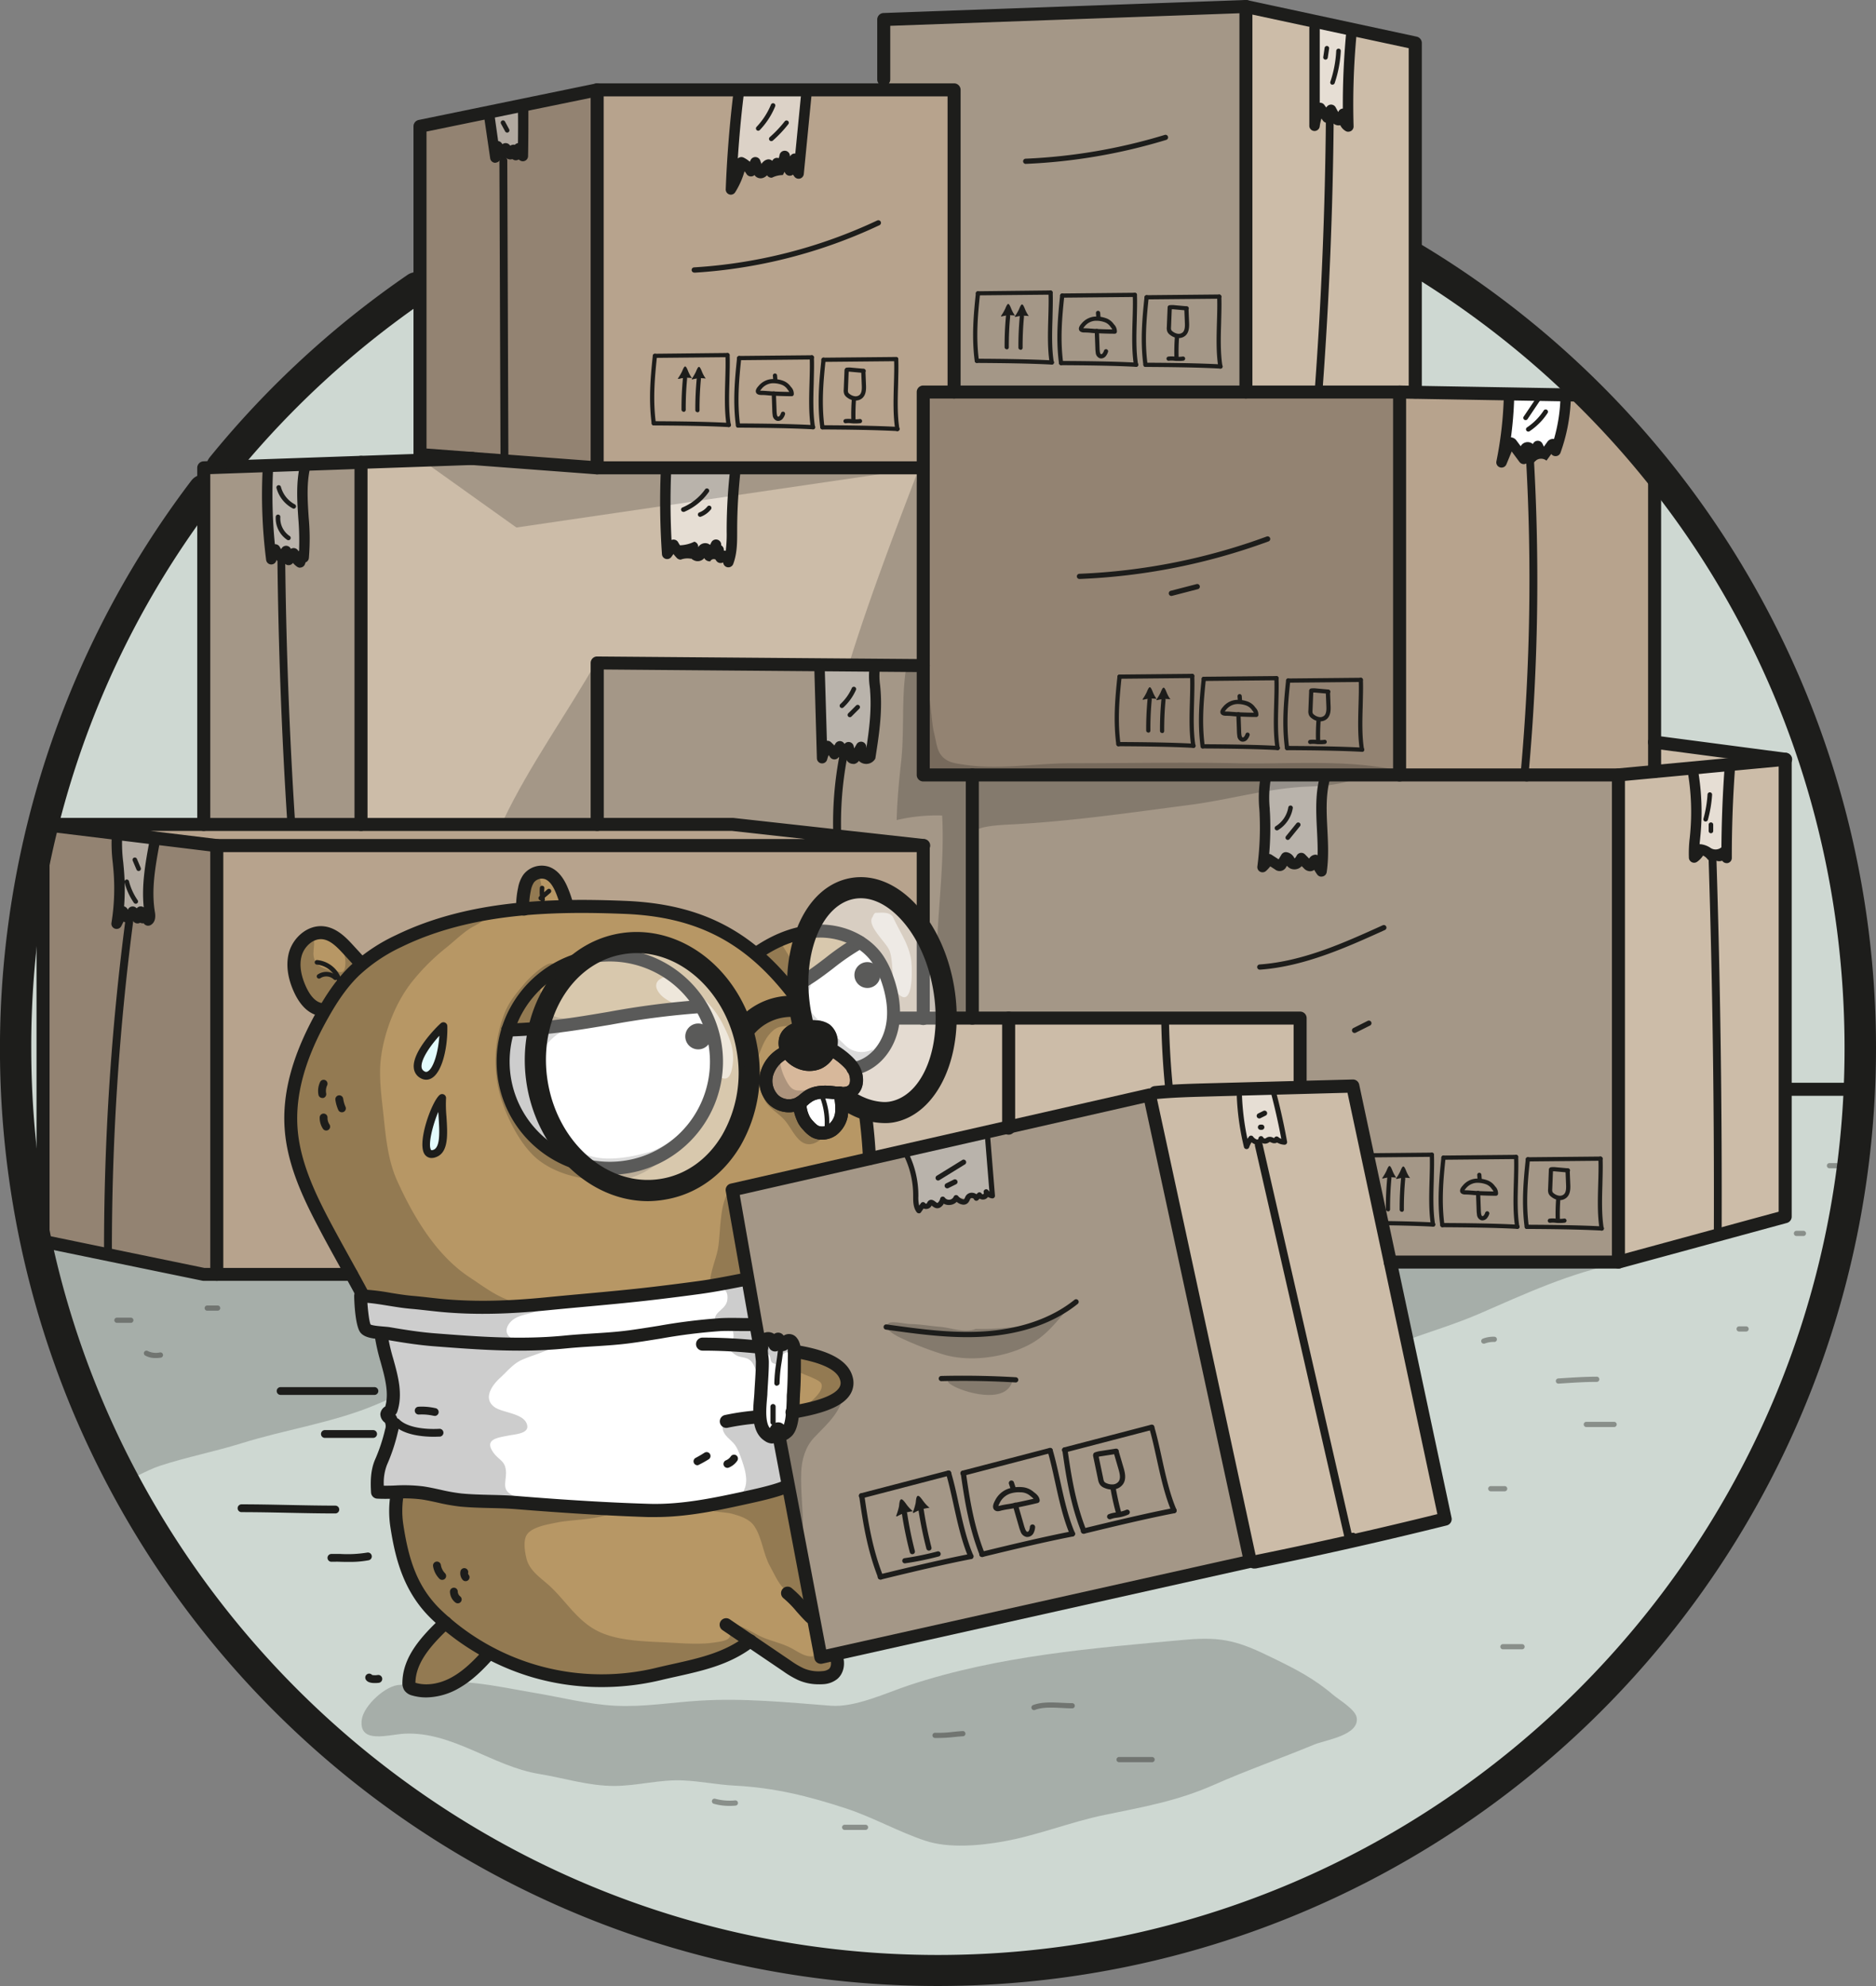 <svg xmlns="http://www.w3.org/2000/svg" viewBox="0 0 720.07 762.53"><rect x="0" y="0" width="720.07" height="762.53" fill="#808080" stroke="none"/><defs><style>.cls-2{fill:#1d1d1b}.cls-3{opacity:.2}.cls-4{fill:#050505}.cls-6{fill:#b7a38d}.cls-7{fill:#b79765}.cls-8{fill:#fff}.cls-10{opacity:.27}.cls-11{opacity:.51}.cls-13{opacity:.56}.cls-14{opacity:.39}</style></defs><g id="BACKGROUND_OCLOR" data-name="BACKGROUND OCLOR"><path d="M604 97c102.41 62 170.85 174.54 170.85 303 0 195.53-158.51 354-354 354s-354-158.51-354-354A352.48 352.48 0 0 1 139 185.68l6.95-8.83A356 356 0 0 1 220.64 108z" transform="translate(-60.79 2.5)" fill="#ced8d2"/><path class="cls-2" d="M774.33 418.17H743a2.5 2.5 0 0 1 0-5h31.33a2.5 2.5 0 0 1 0 5z" transform="translate(-60.79 2.5)"/></g><g id="shadow"><g class="cls-3"><path class="cls-4" d="M683 482.33c-18.83 3.44-37.15 12-54.59 19.58-9 3.89-18.46 6.69-27.67 10.08-5.37 2-15.08 4-18.46 8.83.79-8.35-.94-19-3.12-27.1-2.32-8.64-7.87-15.93-6.74-25.29 10.4-.89 21.59 1.16 32.08 1.24 14.77.12 29.37.81 44.09 1.92 11.41.87 25.09.35 34.41 10.74z" transform="translate(-60.79 2.5)"/></g><g class="cls-3"><path class="cls-4" d="M291 512.33c-30.31 0-58.76 13-86.18 24.53-16.11 6.77-34.42 9.42-51.16 14.65-10.28 3.21-21.33 5.38-31.33 8.65-5.92 1.94-11.34 5.75-17.38 7.26-3.81-5.92-4.16-13.61-6.52-20.21-3.8-10.67-7.68-21.23-11.12-32C83.14 502 72 486.26 73.7 471.75c10.35.26 20.59 2.61 31.22 2.58 15.75 0 31.49 1.5 47.24 2 23.23.68 46.12 6.64 69 9.85 15.67 2.2 30.65 10.18 46.2 13.66 9.52 2.1 18.98 4.64 23.64 12.49z" transform="translate(-60.79 2.5)"/></g><g class="cls-3"><path class="cls-4" d="M267.7 678.5c9.58 1.57 19 4.62 28.83 4.61 8.83 0 17.49-2.54 26.5-2.12 6.67.31 13.14 1.66 19.79 2 15.14.78 28.27 4 42.83 8.8 10.37 3.41 20.13 9 30.39 12.38 8.91 2.93 20.7 1.92 30.18.2 13.06-2.37 25.5-7.44 38.49-10.12 15-3.1 27.84-5.3 42-11.55 12.52-5.54 25.66-10.15 38.37-15.42 4.46-1.85 17.39-3.54 16.48-10.31-.43-3.2-6.84-6.92-9-8.77-7.25-6.25-14.56-10-23.13-14.16-12.82-6.3-19.11-8.37-33.63-7.06-35.83 3.25-71.88 6.13-106.13 17.5-8.81 2.93-20.59 8.56-30 7.84-16.78-1.3-33.56-3-50.42-1.94-10.88.66-21.23 2.49-32.25 1.95-10.47-.52-20.93-3.28-31.32-5-13.79-2.29-29.89-6.58-51.33-3-5.23-.11-14 7.91-14.7 13.33-1.24 9.58 10.32 5.68 16.42 5.39 18.42-.88 33.76 12.52 51.63 15.45z" transform="translate(-60.79 2.5)"/></g></g><g id="COLOR"><path d="M379.67 631.39l50.88-10.2 110.17-24.29 74.73-16.24-13.42-60-7.61-38.66H680l66-17.43V289l-50.12-6.6V177.1l-23.14-25.84-5.41-2.66L604 148V12.67L539 0 400 5v27H290l-68 14v128.2l-83 2.89v135.65L80 314l-3.72 4.24 1 154.1 1.75 2 57.45 11.84 57.15-.53L343 454.5c-.07 0 4.24 22.37 4.47 23.62l4.68 24.73c1.64 8.67 3.73 18.35 2.53 27.22-.51 3.75-.49 7.66-.68 11.44-.17 3.33-.59 6.81 3.25 7.49 1.29.23 2.84-.51 3.7.5s.4 3.3.62 4.55c.37 2.13 1.11 4.34 1.52 6.52l2.81 14.86 5 26.61 5.49 29s.05.34.06.34z" transform="translate(-60.79 2.5)" fill="#ccbca8"/><path class="cls-6" d="M134.41 488.2l-56.2.48-64.34-11.61 2.65-160.57 264.43-1.26 71.76 9.26v66.34l-9 .16-209.3 97.2zm220.8-337.7v147l279.89-1.67V179.59L624.21 167l-12.25-13.25-20.11-1.92-236.64-1.33z"/><path class="cls-6" d="M161.71 172.5l-.5-124.04 68-13.96h137v114.45l-11 1.55-.83 26.99-126.95 1.97-65.72-6.96z"/><path class="cls-7" d="M345.88 628.62a19.34 19.34 0 0 0-3.63 1.85c-2.64 1.58-5.9 2.39-8.78 3.45-3.7 1.36-7.63 3.4-11.49 4.23L304 642l-23 .65-32.85-9.12-7.9 6.43-9.5 4.29-10.13 2-2.88-4.25 4.69-12.72 8.29-7.88-10.09-12.88-6.8-21.21c-.15-4.54-.28-9.09-.46-13.63-.3-7.38-4.83-1.22-7.93-5.12-2.19-2.75 1.31-8.37 2.14-11.07 1.07-3.46 3.65-6.93 4.39-10.37.4-1.85-.79-3.32-.72-5.08 0-1.19.59-1.75.76-2.79.45-2.78-.62-5.74-.77-8.51a117.36 117.36 0 0 0-1.67-11.85c-.45-2.87-.2-6.63-2.31-8.89-1.73-1.86-4.94-2-6.25-4.25-1.1-1.9.2-3.86 0-6-.46-5.23-3.43-9.56-5.81-14.05l-6.84-12.87-8.25-15.52-7.75-20.06 1.3-22.67 8.34-22.95 3.62-6.63-6.09-2.31-4.76-8.25-.58-11 2.6-4.53 6.43-3.44 5.21 1.25 9.51 9L222.55 355l38.54-8.5 1-7.65 2.74-5.2 5.88-1 3.44 2.58 4.14 9.6 24 .7 32 5.52L350 363.07l8.4-3.82 15.54-4.25 11.35.35 4.29 3.65-23.63 19.2 6.22 22 14.59 20.54 7.77 6.22-.82 12.28-.82 3.44L343 454.5c-.52.12 6.72 41.69 7.34 45.53.84 5.22 1.15 10.56 2.18 15.72a45.42 45.42 0 0 1 .49 8.61v11.44c0 3.16-.7 9.73 1.75 12.08 1.49 1.43 2.23-.07 3.76.62 2.49 1.13 3 8.54 3.63 11.14l2.85 12.58c1.27 5.54 3 11.17 3.86 16.79l6.24 40.78 3.37 3.93 3.22-.31.51 6.09-8.08 3.15c-7.9-3.34-15.36-6.95-21.87-12.71a6 6 0 0 0-1.84-1.28 6.58 6.58 0 0 0-4.53-.04z" transform="translate(-60.79 2.5)"/><path class="cls-8" d="M367.71 375s25.05-15.79 25.17-15.79 4.73 6.38 4.73 6.38l6.18 19.06-3.15 14-5.14 6.35-5.92 2.45-5.69-4.41-4.45-2.88.39-7.3-8.83-1.23z" transform="translate(-60.79 2.5)"/><path class="cls-8" d="M268 386.47l-27.9 3.4-30.96 4.63-14.2.91-2.73 12.14 5.26 18.39 10.43 13.11 12.27 7.03 9.94 2.23 9.99-.25 12.36-3.24 9.75-7.07 6.03-7.66 4.93-10.37 1.84-12.17-1.2-9.9-5.81-11.18z"/><path class="cls-2" d="M362.47 402.31a4.84 4.84 0 0 0 1.79 1l3.11 1.18a10.32 10.32 0 0 0 3.91.92c2.44-.07 4.46-1.82 6.24-3.49a6 6 0 0 0 2.17-3.23 4.82 4.82 0 0 0-1.69-3.89c-2.45-2.47-7.94-4.68-11.46-3.35-2.93 1.1-6.63 8.27-4.07 10.86z" transform="translate(-60.79 2.5)"/><path d="M355 414.41c.84 3.95 4.6 7.43 8.59 6.85 2.93-.42 5.19-2.74 7.93-3.87 4.64-1.92 9.9-.21 14.92-.33a5 5 0 0 0 2-.35 3.89 3.89 0 0 0 1.84-4.23 10.3 10.3 0 0 0-2.31-4.34q-2.11-2.7-4.46-5.2c-1.22-1.3-3-2.65-4.61-1.88a6.15 6.15 0 0 0-1.74 1.69 7.77 7.77 0 0 1-7 2.48c-3.49-.58-7.21-4.17-10.76-2.09s-5.16 7.57-4.4 11.27z" transform="translate(-60.79 2.5)" fill="#d7b89b"/><g class="cls-10"><path class="cls-8" d="M368.81 388.34l-1.1-23.69s8.48-17.33 8.09-18 6.68-6.06 6.68-6.06l13-1 8.29 1.85 9.82 12.28 7.21 15.07 3.41 17.21-4.71 21.73-6.39 11.59-8.61 4.11-14.14-1.43-5.08-3.31 3.67-3.79v-5.42l-4-6.79-5.56-2.47-1.51-7.57z" transform="translate(-60.79 2.5)"/></g><g class="cls-10"><path class="cls-8" d="M226.66 366.6l10.58-5.14h12.94l15.52 5.14 14.26 17.41 5.05 11.41 2.34 12.13-.95 14.6-7.17 17.97L268 452.2l-14.09 4.74-18.64-2.47-15.1-8.39-11.89-20.14-2.67-27.37 8.09-19.67 12.96-12.3z"/></g><g class="cls-11"><path class="cls-8" d="M409 439.75c2.36 4.34 2.22 12.12 2.69 17.5.09 1.06-.14 3.22.56 4 1.48 1.65 1-.36 2.56-.69.63-.14 1.51.46 1.75.39.58-.16 1.31-1.06 1.76-1.16 1.15-.24 3 .52 4.19 0 .76-.35 1-1.35 1.69-1.59.86-.31 1.44.2 2.31.08 1.47-.21 4-2 4.8-.05 1.43.12 1.21-1.24 2.15-1.49.72-.19 1.17.59 1.7.51.9-.12 3.54-.38 4.45-1 2.39-1.52 1-8.77.9-11.83a110.37 110.37 0 0 0-1.51-12.9c-2.13 0-4.39 1.84-6.54 2.33-5.92 1.36-12 1.57-17.91 3.15" transform="translate(-60.79 2.5)"/></g><g class="cls-11"><path class="cls-8" d="M536.5 417c-1.36 2.71.54 8.93 1.31 12 .62 2.48 1.22 5 1.73 7.46 1.31-.76 1.41-1.43 3-1.49a14.4 14.4 0 0 0 1.74.77c1.14.13 1.75-.4 2.77-.56 1.84-.29 4.55-.88 6.77-.28-2.06-4.24-3-8.94-3.79-13.6-.18-1 .13-3.81-.67-4.58-1.54-1.43-7.3.34-12.86.28z" transform="translate(-60.79 2.5)"/></g><g class="cls-11"><path class="cls-8" d="M547.25 294.25c0 9.83-1.48 19.55-1.25 29.38 0 1-.43 3.13 0 4 1.14 2.17 1 .14 2.53.12s2.27 1.32 4.2 1.26c1.21 0 2.66-.62 4-.76 3.52-.36 8.43.88 11.46 2.23.67-11.62-.15-23.39-.24-34.95h-2.72" transform="translate(-60.79 2.5)"/></g><g class="cls-11"><path class="cls-8" d="M374.75 251c-.19 4 .75 8 .75 12 0 3.31-.18 6.68 0 10 .21 3.74.35 7.47.54 11.21 1.38.2 3.73-1.36 4.73-1 1.66.62.39 3.52 2.47 3.79 1.05.14 1.18-1.19 2-1.3s1.31.73 2 .73 1.89-.48 2.52-.4 1.11.91 1.41.91c4.59 0 3.49-6.39 3.58-10.1.13-5.21 1.23-10.28 1.25-15.49 0-1.39.84-6.83-.05-7.82-.59-.65-1.81-.24-2.59-.25-4.44 0-8.91.19-13.36.19" transform="translate(-60.79 2.5)"/></g><g class="cls-11"><path class="cls-8" d="M106.25 316.25c-1.22.56-1 9.29-1 11.36 0 3.62.17 7.29 0 10.9-.18 4 .39 8.06.28 12 1.35-.75 2.9-3.06 4.67-2.25.54.25.24 1.64 1 1.93.91.36 1.25-.45 2.07-.48 1.63-.05 2.85.13 4.37-.9 2.49-1.67 1.66-4 1.38-7a76.43 76.43 0 0 1 .5-16.47c.16-1.27 1.52-4.07.75-5.3-1.56-2.48-7.92.65-10.25-1.75" transform="translate(-60.79 2.5)"/></g><g class="cls-11"><path class="cls-8" d="M164.25 177.75c-1.19 3.13-.24 7.9-.49 11.31a68.35 68.35 0 0 0 .46 11.07c.29 3.43-.16 7.73 1.25 10.84 1-.46 1.46-1.42 2.82-1.47.78 0 2 .77 2.82 1 2.6.78 4.87 1.11 5.37-1.72 1.86-10.4-1.63-22.08 1-32.28" transform="translate(-60.79 2.5)"/></g><g class="cls-11"><path class="cls-8" d="M314.75 177.5c0 7.1 1 13.7 1.73 20.63.29 2.92-.35 7.68 1 10.32 1.16 2.23.77.49 2.85-.06 2.62-.7 1.29.93 3.27 1.47.61.17 2.79-.54 3.55-.66a40.06 40.06 0 0 0 4.08-.44c.39-.1 2-.76 2.13-.74.87.11 1.12.85 1.65 1 1.47.41 3.44.31 4.72 1.27 2.09-1.86 1.25-6.75 1.25-9.29a111.45 111.45 0 0 1 .28-11.35c.43-4.23 2.08-8.41 2-12.67 0 .13-.45.23-.75.54" transform="translate(-60.79 2.5)"/></g><path class="cls-8" d="M638.75 149.5c0 7.67-.1 15.3-.27 22.94.64-1.54 2.45-3.17 4.22-2.9.54 3.11 1 3.66 3.49 1.74 1.22 3.69 3.36-.27 4.8-1s3.29.33 4.75 0c2-.47 2.21-2.73 2.48-4.73.72-5.42 1.62-10.88 2.52-16.27" transform="translate(-60.79 2.5)"/><g class="cls-11"><path class="cls-8" d="M565.25 4.5c-1.2 3.83-.25 9.22-.25 13.24s-.2 8.22.13 12.26c.34 4.2 1 8.33 1.41 12.49.65-.46 1.79-2.75 2.71-2.77.62 0 1.28 1.34 2 1.55-.51-.15 2.6-.36 2.12-.27.58-.11 1.29.45 2.08-.47 0 .81.59 1.27.81 1.76a1.44 1.44 0 0 1 1.94-.08c1.62-2.72 1.09-7.6 1.24-10.71s.35-6.07.57-9.07c.26-3.51-1.82-10.46-.26-13.18" transform="translate(-60.79 2.5)"/></g><g class="cls-11"><path class="cls-8" d="M344 32c-.48 1 .06 2.92 0 4.3-.19 2.38-1.19 4.66-1.53 7-.46 3.24-.18 6.66-.18 9.93 0 4-.57 8.72.5 12.48 1.9-1.32 4.18-5.76 6.51-6 .23.57.47 2.78 1.23 3 1.51.34 1.67-2.51 2.77-2.78 1.7-.43 1.94 2.07 3.94.33 1 2.63 1.73 0 3-.48s2.08.81 3.71-.52c.4 1.15 1.06 2.27 2.23 2.45 1.38-2.07 1.35-4.43 1.62-6.86.37-3.41 1.16-6.53 1.19-10 0-4.25-.05-8.71 1.25-12.62" transform="translate(-60.79 2.5)"/></g><g class="cls-11"><path class="cls-8" d="M247.5 41.25c-.35 3.5 1.76 7.33 2.25 10.81.25 1.81.14 4 1.25 5.48 1.82-3 4.84 1.18 5.79-1 6.84 1.07 2.63-13.17 5-16.54" transform="translate(-60.79 2.5)"/></g><g class="cls-11"><path class="cls-8" d="M709.67 295.33c2.33 3.49 2 11.62 2 16a48.19 48.19 0 0 1-1.63 14c1.82-1.77 2.28-.66 4.27-.64 1.46 0 2.63.09 4.2 0 4.21-.25 4.85.8 4.83-4.4 0-9 1.83-19.42 1.67-27.6" transform="translate(-60.79 2.5)"/></g><path class="cls-7" d="M372.5 517.5c-1 0-4.6-.61-5.25-.27-1.44.77-.83 5.27-1.06 7.08a86.53 86.53 0 0 0-.65 15.65c3.48.21 7.31-1.35 10.34-2.82 2.46-1.19 7-2.37 8.37-5 1.23-2.26-.15-5.42-1.3-7.43-2.73-4.71-7-4.05-10.45-7.21z" transform="translate(-60.79 2.5)"/><path class="cls-8" d="M364 513.75c-1.64 0-3.47.25-5-.4-1-.43-1.89-2-2.87-2.21-2.63-.57-3.64 4.44-3.93 6.55-.65 4.7 0 9.78-.21 14.56-.18 3.54-.83 7.5-.49 11 .27 2.77 5.17 7.86 7 3.79 2.07 0 2.24 1.42 4.13-.47 2.36-2.36 2.43-8.28 2.58-11.46a89.06 89.06 0 0 0-1.21-21.36z" transform="translate(-60.79 2.5)"/><path class="cls-8" d="M346.75 488.75c-4.43-.36-9 1.44-13.25 2.5s-8.35 2.19-12.6 2.12a119.23 119.23 0 0 0-14.92.71c-9.72 1-19.31 3-29 4.43-8 1.18-16.07.42-24.15.8a160.73 160.73 0 0 1-21.67-.3c-3.36-.3-6.5-1.24-9.81-1.71s-7.16.62-10.52 0c-2.57-.5-10.5-4.42-12.24-.89-1.1 2.24 1.65 9 3.37 10.62 1.91 1.8 3.77 2.19 5.08 4.74s1.34 5.38 2.05 8a61.06 61.06 0 0 1 2 12c.21 3.07-.48 6-.26 9 .41 5.51-1.6 10.3-2.13 15.74-.27 2.81-1.92 4.91-2.43 7.58-.45 2.35-1.55 4.24.74 5.47 1.78 1 4.4.33 6.33.6 4.14.59 8.24 1.38 12.37 2.18 10.84 2.11 23 2.42 34 1.95a173.24 173.24 0 0 1 25.22.5c7.15.72 14.39 1.51 21.56 1.87s13.5.73 20.7-.13c4.43-.53 8.73-1 13.2-1.3 3.77-.21 7.17-.5 10.6-2 2.85-1.28 10.28-3.3 11-6.25.81-3.33-1.57-7.8-2-11.1-.3-2.5-.36-4.25-1.34-6.51-5.43.15-6.21-5.74-6.47-10.28-.19-3.35 1.7-6.78 2.08-10.14a70.7 70.7 0 0 0 .18-8.57c-.06-4.81-1.46-9.9-2.56-14.55-.51-2.15-4.41-14.24-4.69-14.24m20.48-69.26c-.24-.33.24-.54-.26-.66-.48 7.73 6.38 11.62 12.85 8.57 5.41-2.54 7.2-11 .74-12.92a11.57 11.57 0 0 0-13.33 5.01z" transform="translate(-60.79 2.5)"/><path d="M231 391.5c-3 2.57-14.36 15.14-8 18.65 4.9 2.7 8.23-9.03 8-18.65zm-.5 27.5c-3.25 2.7-10.29 24.24-2.73 21.27 5.33-2.1 2.12-14.6 2.73-21.27z" transform="translate(-60.79 2.5)" fill="#e3fbfc"/></g><g id="shadows"><g class="cls-3"><path class="cls-4" d="M161.21 48.46l68-13.96-.02 145.09h125.19l-156.17 22.92L165.27 179l-3.56-6.5-.5-124.04z"/></g><g class="cls-3"><path class="cls-4" d="M412.5 180c-9 23.6-18.5 48.61-25.84 72.42a252.61 252.61 0 0 0 28.76 0c.84-14.23.89-28.77 1.08-43 .12-9.03-2.97-17.01-4-29.42z" transform="translate(-60.79 2.5)"/></g><g class="cls-3"><path class="cls-4" d="M290 251c-10.86 19.34-26.07 40.4-36 61.4 11.67 1.24 25-.47 36.87-1 .13-19.48.62-38.96-.87-60.4z" transform="translate(-60.79 2.5)"/></g><g class="cls-3"><path class="cls-4" d="M138.57 177.49l-60.36 2.1v135.65l60.36 1.26V177.49z"/></g><g class="cls-3"><path class="cls-4" d="M19.21 316.5l64 8.12v164.59L16.52 476.5l2.69-160z"/></g><g class="cls-3"><path class="cls-4" d="M354.64 254.92l-125.43-1.42-.02 63h55.29l68.23 8V354l1.93 33.5 20.73 3.34-2.16-93.34-18.83-.75.26-41.83z"/></g><g class="cls-3"><path class="cls-4" d="M373.21 297.5v92.99l125.82.35-1.82 27.33 22.02-1.26 16.71 67.59h83.27l2-187-85.35.59 1.35-147.59H354.38v146.25l18.83.75z"/></g><g class="cls-3"><path class="cls-4" d="M408.5 254.5c-1.72 11.63-.54 23.82-1.84 35.55-.81 7.35-1.51 14.57-1.7 22.27a66 66 0 0 1 17.46-1.74c.89 16.3-1.28 32.82-1.95 49.07-.4 9.85.58 19.49 1.1 29.27 3.85-.45 7.23-1.33 11.34-1.5 6-19.23-.34-41 .59-60.82.14-3-.42-8.29 1.69-10.16 2.33-2.07 11.37-2.31 14.31-2.47 22.9-1.22 45.35-4.54 68-7.48 15-1.94 29.77-6.35 44.85-7 5.65-.24 10.71-.52 16.1-2.13 4.42-1.32 12.76-1.92 15.73-4.76-19.4-3.52-39.12-1.68-58.76-2.1-21.15-.45-42.22 0-63.38 0-13.56 0-27.86 2.62-41.3.54-2.23-.35-4.87-.59-6.85-1.92-3.59-2.41-3.44-5.78-4.67-10.64-1.16-4.63-1.79-24.93-5.74-26.48" transform="translate(-60.79 2.5)"/></g><g class="cls-3"><path class="cls-4" d="M475.7 2.59L339.21 7.5v27h27v115.24l109.49 1.33V2.59z"/></g><g class="cls-3"><path class="cls-4" d="M341.85 454.31L502 417.85l38.69 179-164.82 36.87-10.22-53.87-3-15.57c-1.05-5.55-3.3-11.65-3.17-17.26 3.09 1.72 5.12-1.35 5.72-4.28.92-4.53.23-4.23 5.51-4.25 4.9 0 8.53-2.82 12.31-5.76 4.51-3.52.94-6.64-2-10-4.31-4.86-8.66-5.73-15-6.07 0-9.28-10.17-1.72-12.72-8.82-1.68-4.67-2.19-10.14-3.22-15L343 459.5c-.1-.27-1.16-5.18-1.15-5.19z" transform="translate(-60.79 2.5)"/></g><g class="cls-3"><path class="cls-4" d="M261.67 345.33c.71-3-1.64-12.36 3.83-12.33 4.53 0 2.93 9.79 2.79 12.95-2.3.13-4.85-.24-7 .72" transform="translate(-60.79 2.5)"/></g><g class="cls-3"><path class="cls-4" d="M185.67 384.33c-6.22 1.13-9.76-9-10.41-13.68-.87-6.31.63-9.24 5.5-13 .47.32.22.28.4.2.73 3.17-1.09 6.15.92 9.13 1.49 2.22 4.23 2.45 6.3 3.52-1.15-.91-2.45-1.66-2.5-3.15 2 .39 4.4 4.37 6.46 3.11 1.5-.91 1.11-5.52.46-6.75 4.1.69 4.17 4.81 2.71 7.25-2.34 3.9-10.33 10.17-9.43 14.94.22-.22.31-.54-.41-1.57z" transform="translate(-60.79 2.5)"/></g><g class="cls-3"><path class="cls-4" d="M246.31 350.72c-1.27 1.27-3.4 2.11-5.06 3.18-3.34 2.15-6.16 5-9.25 7.45a83.09 83.09 0 0 0-12.87 12.81c-6.32 7.81-10.75 19.13-12.07 29.1-1 7.23.18 15.24.94 22.44.89 8.47 1.71 17.31 5.26 25.15 6.2 13.7 14.95 28.54 27.78 37 4.94 3.24 10 7.2 15.71 9 4.31 1.39 8.84 1.24 13.23 2.23-3.06 3.07-9.28 2.33-12.72 5.42-2.88 2.59-2.79 5.92.95 7.19 1.69.58 4.05.24 5.86.63 2.82.61 5.36 1.53 8.3 1.71 3.71.23 7.52 0 11.24 0-4.16 0-8.39-.24-12.26 1.54-3.43 1.58-7 2.52-10.31 4s-5.71 4.56-8.28 6.88c-3.22 2.91-6.67 8-2.12 11.25 3 2.13 10.59 2.31 12.25 6.16 1.73 4-4.14 4.18-6.95 4.75-3.63.74-9 1.22-6.26 5.77 2.29 3.86 5.3 3.53 5.33 8.58 0 3.45-1.43 6.07 1.66 8.07s8 1.95 11.52 2.83a65.85 65.85 0 0 0 17.14 2.14c3.28 0 9-.88 11.31 1.67-5.49 3.45-15.75 3-22.13 4.33-3.3.67-9.6 1.64-11.55 4.74-1.42 2.26-.69 6.78-.06 9.21 1.12 4.33 5 7 8.11 9.71 7.07 6.19 11.31 14.54 20.31 18.52 7.76 3.43 18 3.45 26.41 3.9 5.7.31 12 .81 17.6-.09 1.3-.21 4.62-.53 5.43-1.89 1.26-2.12-1.19-2.72-1.72-4.68 3.66-2.07 10.79 3 14 4.44 3.72 1.65 7.76 2.41 11.4 4.31 2.53 1.33 5.48 3.6 8.5 3.16a27.55 27.55 0 0 0 .48-13.23c-.43 3.89 3.95 16.67 8.8 14.5.53 2.9.1 5.59-2.72 7-7.7 4-22.12-6.42-28.33-10.84-5.24-3.74-6.78-.89-12.26 1.34s-11.38 3.62-17.24 5.13c-13.27 3.42-27.45 4.4-41.22 3.74-6.22-.3-11.5-2.13-17.13-4.47-2.59-1.07-5.4-1.43-8-2.46-1.61-.64-3.45-2.28-5.33-2.07-2.44.27-4.62 4.29-7 6-4.84 3.47-16.18 13.83-22.49 9s-.22-12.28 3-17.15c2.25-3.4 4.66-6.16 5.47-10.1-7-4.26-11.11-13.77-13.31-21.1-2.79-9.27-6.33-20.47-2.68-29.91-2-.35-6 1.29-7.57-.06s-.53-5.59 0-7.34c.93-3.08 2.16-6.15 3.31-9.15.73-1.92 2.61-5.11 2.37-7.18-.1-.91-1.35-1.87-1.35-2.4 0-2 .85-1.63 1.28-2.93 1.06-3.16.25-6.76-.33-10.16-.71-4.15-2.2-8.09-3.37-12.11-.56-1.91-.78-6.27-2.05-7.67-.93-1-2.91-.38-3.93-1.12-1.66-1.21-1.44-2.7-1.74-4.63-.69-4.47.35-8.63-1.27-12.86-1.95-5.08-5.41-9.49-8.65-13.8-2.05-2.73-4.34-5.08-5.69-8.32-1.9-4.58-2.83-9.51-4.9-14-3.89-8.46-5.68-16.8-6.42-26.21a54 54 0 0 1 8-31.47c3-4.62 4.06-9.85 7.65-14.39 6.72-8.49 11.63-17.25 21.5-22.32 11.32-5.77 23.51-10.69 36.49-9.87z" transform="translate(-60.79 2.5)"/></g><g class="cls-3"><path class="cls-4" d="M273.67 368.33c-1.13-4-10.12 5-11.35 6.5-3.26 3.95-6 6.85-7.91 11.76a50.11 50.11 0 0 0-1.75 31.1c2.35 8.41 7.94 19.78 14.9 25.18 8.52 6.6 20.57 8.32 31.14 7.47 7.79-.62 14.35-5.58 19.9-10.8a50.14 50.14 0 0 0 11.1-16.46c-2 6.48-13.41 14.93-19.84 16.73-7.47 2.09-18.4 4.18-25.55.2-12.48-7-24.38-25.35-15.32-39.27 1.93-3 4.76-6 8-7.44 2.18-1 7.74-1.36 8-4.23-4.36-1.48-9.49.89-13.33-2.77-1.72-1.63-3-5.48-3.35-7.8-.61-4.3 1.69-4.5 5.36-10.17z" transform="translate(-60.79 2.5)"/></g><g class="cls-3"><path class="cls-4" d="M359.67 386.67c-4.3.06-10.59 3.22-11.17 7.85-.33 2.66.75 9.09 2.09 11.12 2-3.53 2.56-7.41 5.28-10.79 3.21-4 5.34-3.32 10.09-3.56-1.67-4.68-3.37-7.49-6.29-4.62z" transform="translate(-60.79 2.5)"/></g><g class="cls-3"><path class="cls-4" d="M360.33 402.67c-2.91.29-6.34 5.53-7 8.35a16 16 0 0 0 1 8.82c1.31 2.8 4.78 4.71 7 7 2.44 2.46 3.76 5.82 6.19 8.2 4.57 4.46 10.14-.65 11.77-5.29-4.84 1.22-7 2.58-8.76-3.54-1.17-4.17.93-5.16 3.54-7.84 1.11-1.15 3.21-1 1.6-2.67-1.4-1.43-5.15.3-6.75.42-2.58.19-4.06-.07-5.6-2.48-1.32-2.12-3.6-6.47-2.99-10.97z" transform="translate(-60.79 2.5)"/></g><g class="cls-3"><path class="cls-4" d="M359.67 358.33c-.76.31-6.6 4-6.82 4.65-.49 1.41 2.81 4.23 3.75 5.6 2.32 3.38 6.22 6.22 7.66 10a8 8 0 0 0-.28-1.18 30.47 30.47 0 0 0 2.79 7.56c.88 1.57 3.17 6.14 4.59 7.15 2.35 1.66 3.71-1.5 6.4 1.84 1.45 1.79 3 5.84 2.28 7.93 3.41 1.11 4.83 2.88 7.61 4.73 2.32 1.54 1.94 1.59 4.19-.58 1.35-1.3 3.83-4 4.12-5.72-3.86 1.79-7.87 1.35-10.92-1.69s-6.29-6-9.56-9c-2.79-2.59-5-5-4.83-8.95.13-2.92 2.57-6.66 2-9.33-5.73.97-9.03-7.59-12.98-13.01z" transform="translate(-60.79 2.5)"/></g><g class="cls-3"><path class="cls-4" d="M341 454.67c-4.14 3.75-3.56 16.7-4.66 22.34-.85 4.35-3.51 10.22-3 14.61 4-.2 7.16.24 6.62 4.9-.45 3.82-5.52 4.61-4.63 8.09 2.95 1.11 6.66 1.29 7 5.23.39 5-5.31 1.2-8.28 1.55-1 2.37 5.49 3.72 6.64 4.42s1.78 1.62 3.23 2.23 3.23.49 4.56 1.5c2.28 1.73 1.85 4.47 4.18 6.17 2.35-2.21-.25-7 3-8.41 1.49 1.3.19 3.11 2.35 3.71 3.27.9 2.13-2.54 3.66-3.83 3.18-2.68 2.27 5.63 2.39 7.79 2.19-1.18 3.11-.88 5.36.12 1.51.67 6.09 2.23 6.62 3.59 1.42 3.68-6.64 8.48-8.25 11 2.05 1.28 10.43-3 12.74-4.34a10.33 10.33 0 0 0 4.82-6.82c1.65-7.43-5.83-10.9-12.25-11.55-3.49-.35-3.25.33-5.57-2-3.24-3.23-4.07-2.28-8.2-2.66-1.23-.11-6-.63-6.92-1.32-1.46-1.12-1.27-4.38-1.59-5.86-.75-3.48-2.39-6.71-3.1-10.21-1.46-7.27-1-14.8-2.22-22.12-.81-5.08-2.44-10.34-2.17-15.51" transform="translate(-60.79 2.5)"/></g><g class="cls-3"><path class="cls-4" d="M350.67 541c-3-.23-6.11.62-9 1.25-3.12.68-3.7.34-3.57 3.08.17 3.43 3.3 4.68 4.94 7.07 1.28 1.87 2.56 5.74 3.23 7.93 1.2 3.91 1.76 8.4-1.57 11.42-3.64 3.3-9.51 1.66-12.73 4.58 1.34 1.83 7.16 1.55 9.67 2.25 3.09.86 6.73 1.93 8.65 4.76 3 4.38 3.42 10.73 6.07 15.46 1.72 3.06 2.83 6 5.24 8.52 3.08 3.27 6.61 6.19 9.69 9.4 1.18-15.4-6.86-29-8.6-43.82-.71-6.11-1.3-12.15-1.6-18.31-.08-1.64.39-4.13-.59-5.22-1.18-1.31-5.14-1.94-6.81-3.7" transform="translate(-60.79 2.5)"/></g><g class="cls-3"><path class="cls-4" d="M384.67 530c.3 8.5-6.07 13.8-11.35 19.33-3.39 3.55-4.81 8.52-5 13.33-.25 7.06.67 13.93.67 20.93 0 5.53-.81 11.5-.34 16.93 1.65-11.38-.9-24.65-4.25-35.53-1.69-5.47-3.45-11.3-3.69-17 6.54 1.48 5.79-3.28 6-8 2.64-.59 5.35-.85 8-1.37 3.17-.61 6.32-2.67 9.27-3" transform="translate(-60.79 2.5)"/></g><g class="cls-3"><path class="cls-4" d="M435.35 507.66c-4.24 1.67-9.4-.44-13.87-.81-3.78-.31-7.49-1-11.29-1.06-1.72 0-6.63-1.22-8.09-.41-3.43 1.92 3.15 5.19 5.13 6.06a124.84 124.84 0 0 0 16 6.13c10.08 2.86 22.82 1.09 32.08-3.58 7.21-3.64 10.57-8.8 15.72-14.36-5.8 2.45-10.79 5.86-17.25 6.83a116.77 116.77 0 0 1-18.43 1.2z" transform="translate(-60.79 2.5)"/></g><g class="cls-3"><path class="cls-4" d="M435 527h-7.33c-4.11 0-3.83 1.13-.38 2.87 5.4 2.72 21.11 6.84 22.34-3.47-3.72-.21-7.54-.06-11.29-.06" transform="translate(-60.79 2.5)"/></g><g class="cls-13"><path class="cls-8" d="M403.49 349.46c-1.42-2-4.26-1.57-6.78-1.52a3.17 3.17 0 0 0-.93 1.51c-2.56 3 4.57 9.28 6.21 12.51 2.07 4.1.56 13.79 3.3 16.77 6.24 6.81 5.75-10.13 5.15-13.27-1.17-6.01-3.99-9.65-6.95-16z" transform="translate(-60.79 2.5)"/></g><g class="cls-13"><path class="cls-8" d="M322 374c-1.2-3.64-13.68-1.56-7.75 5.24 2.13 2.44 6.18 3.72 8.74 5.76a26 26 0 0 1 7.41 8.5c2 4 2.86 14.65 6.09 17 4.07 3 5.05-1 5.51-4.24.83-5.84-1.21-10.45-3.71-15.46-3.51-7.01-8.05-10.92-16.29-16.8z" transform="translate(-60.79 2.5)"/></g></g><g id="DETAILS"><path class="cls-2" d="M391.56 572.73a1 1 0 0 1-.25-2l33.32-8.69a1 1 0 0 1 .5 1.94l-33.32 8.69a1 1 0 0 1-.25.06z" transform="translate(-60.79 2.5)"/><path class="cls-2" d="M398.8 603.88a1 1 0 0 1-.93-.63c-4.16-10.56-5.82-20.87-7.3-31.38a1 1 0 1 1 2-.28c1.46 10.39 3.1 20.57 7.18 30.93a1 1 0 0 1-.93 1.37z" transform="translate(-60.79 2.5)"/><path class="cls-2" d="M398.8 603.88a1 1 0 0 1-.24-2c11.3-2.76 24.26-5.85 34.69-7.87a1 1 0 1 1 .38 2c-10.39 2-23.32 5.09-34.6 7.85a1 1 0 0 1-.23.02z" transform="translate(-60.79 2.5)"/><path class="cls-2" d="M433.44 596a1 1 0 0 1-.92-.61c-2.65-6.23-4.23-13.44-5.76-20.4-.92-4.17-1.78-8.11-2.84-11.69a1 1 0 0 1 1.92-.57c1.08 3.65 2 7.62 2.87 11.83 1.51 6.88 3.07 14 5.65 20a1 1 0 0 1-.92 1.39zm-2.89-31.95a1 1 0 0 1-.25-2l33.32-8.69a1 1 0 0 1 .5 1.94L430.8 564a1 1 0 0 1-.25.05z" transform="translate(-60.79 2.5)"/><path class="cls-2" d="M437.79 595.21a1 1 0 0 1-.93-.63c-4.16-10.56-5.82-20.87-7.3-31.38a1 1 0 1 1 2-.28c1.46 10.39 3.11 20.57 7.18 30.93a1 1 0 0 1-.93 1.37z" transform="translate(-60.79 2.5)"/><path class="cls-2" d="M437.79 595.21a1 1 0 0 1-.24-2c11.3-2.76 24.26-5.85 34.69-7.87a1 1 0 1 1 .38 2c-10.39 2-23.32 5.09-34.6 7.85a1 1 0 0 1-.23.02z" transform="translate(-60.79 2.5)"/><path class="cls-2" d="M472.43 587.35a1 1 0 0 1-.92-.61c-2.65-6.23-4.24-13.44-5.76-20.4-.92-4.17-1.78-8.11-2.84-11.69a1 1 0 0 1 1.92-.57c1.08 3.65 1.95 7.62 2.87 11.83 1.51 6.88 3.07 14 5.65 20a1 1 0 0 1-.92 1.39zm-2.89-32.22a1 1 0 0 1-.25-2l33.32-8.69a1 1 0 1 1 .5 1.94l-33.32 8.69a1 1 0 0 1-.25.06z" transform="translate(-60.79 2.5)"/><path class="cls-2" d="M476.78 586.28a1 1 0 0 1-.93-.63c-4.16-10.56-5.82-20.87-7.3-31.38a1 1 0 1 1 2-.28c1.46 10.39 3.11 20.57 7.18 30.93a1 1 0 0 1-.93 1.37z" transform="translate(-60.79 2.5)"/><path class="cls-2" d="M476.78 586.28a1 1 0 0 1-.24-2c11.31-2.76 24.27-5.86 34.69-7.87a1 1 0 0 1 .38 2c-10.38 2-23.31 5.09-34.6 7.85a1 1 0 0 1-.23.02z" transform="translate(-60.79 2.5)"/><path class="cls-2" d="M511.42 578.43a1 1 0 0 1-.92-.61c-2.65-6.23-4.23-13.44-5.76-20.4-.92-4.17-1.78-8.11-2.84-11.69a1 1 0 1 1 1.92-.57c1.08 3.65 1.95 7.62 2.87 11.83 1.51 6.88 3.07 14 5.65 20a1 1 0 0 1-.92 1.39zM411 594.15a1 1 0 0 1-1-.75 147.58 147.58 0 0 1-3-14.59 1 1 0 0 1 2-.3 146 146 0 0 0 2.94 14.39 1 1 0 0 1-1 1.25z" transform="translate(-60.79 2.5)"/><path class="cls-2" d="M404.8 579.33a.31.31 0 0 0 0 .19c0 .18.32.13.49 0a15.4 15.4 0 0 1 5.9-1.86 13.93 13.93 0 0 1-2.23-2.31c-.38-.46-1.53-2.3-2.17-2.28-.82 0-.82 2.22-.95 2.8a23.77 23.77 0 0 1-1.04 3.46zm12.57 13.44a1 1 0 0 1-1-.75 147.58 147.58 0 0 1-3-14.59 1 1 0 0 1 2-.3 146 146 0 0 0 2.94 14.39 1 1 0 0 1-1 1.25z" transform="translate(-60.79 2.5)"/><path class="cls-2" d="M411.2 578a.31.31 0 0 0 0 .19c0 .18.32.13.49 0a15.4 15.4 0 0 1 5.9-1.86 13.93 13.93 0 0 1-2.23-2.31c-.38-.46-1.53-2.3-2.17-2.28-.82 0-.82 2.22-.95 2.8a23.77 23.77 0 0 1-1.04 3.46zm-3.02 19.66a1 1 0 0 1-.14-2 113.17 113.17 0 0 0 12.62-2.59 1 1 0 0 1 .51 1.93 115.38 115.38 0 0 1-12.84 2.63zm46.96-10.13h-.29a3 3 0 0 1-2.33-2.1 16.6 16.6 0 0 1-.68-2l-2.24-7.76a1 1 0 1 1 1.92-.55l2.24 7.76a14.83 14.83 0 0 0 .59 1.77c.22.52.52.88.75.91a.8.8 0 0 0 .62-.44 4.3 4.3 0 0 0 .38-1.52 1 1 0 0 1 2 .26 6 6 0 0 1-.64 2.26 2.74 2.74 0 0 1-2.32 1.41z" transform="translate(-60.79 2.5)"/><path class="cls-2" d="M443.83 577.65a1.81 1.81 0 0 1-1.5-.64c-.86-1.07 0-2.7.28-3.23a9.06 9.06 0 0 1 5.24-4.79 13.43 13.43 0 0 1 5.21-.59 7.57 7.57 0 0 1 4.56 1.92c.75.55 2.14 1.58 2.24 3.18a1 1 0 0 1-.77 1c-3.13.75-6.31 1.44-9.45 2.06-.59.12-1.19.21-1.79.31a28 28 0 0 0-2.87.56 4.39 4.39 0 0 1-1.15.22zm8.13-7.28a10.64 10.64 0 0 0-3.46.52 7.11 7.11 0 0 0-4.12 3.83 4.21 4.21 0 0 0-.38.92 3.18 3.18 0 0 0 .45-.09 29.36 29.36 0 0 1 3.08-.61c.58-.09 1.15-.18 1.72-.3 2.74-.54 5.51-1.14 8.25-1.78a6.36 6.36 0 0 0-1.07-.93 5.68 5.68 0 0 0-3.49-1.53z" transform="translate(-60.79 2.5)"/><path class="cls-2" d="M449.68 569.86a1 1 0 0 1-.95-.68l-.65-1.95a1 1 0 1 1 1.89-.64l.66 2a1 1 0 0 1-.95 1.32zm37.95-.52a7.54 7.54 0 0 1-2.89-.62 4.08 4.08 0 0 1-1.66-1.15 4.62 4.62 0 0 1-.81-2l-1.89-9.07a1 1 0 0 1 2-.41l1.89 9.07a3 3 0 0 0 .41 1.2 2.27 2.27 0 0 0 .87.55 5.12 5.12 0 0 0 2.67.42 2.93 2.93 0 0 0 2-1.2c.79-1.21.35-3-.12-4.65l-1.89-6.48a1 1 0 0 1 1.92-.56l1.89 6.42c.6 2 1.14 4.39-.12 6.31a4.88 4.88 0 0 1-3.42 2.08 5.85 5.85 0 0 1-.85.09z" transform="translate(-60.79 2.5)"/><path class="cls-2" d="M481.41 557a1 1 0 0 1-.38-1.93 10 10 0 0 1 2.29-.55l5.71-.89a1 1 0 1 1 .31 2l-5.71.89a8.28 8.28 0 0 0-1.84.43 1 1 0 0 1-.38.05zm8.7 22a1 1 0 0 1-1-.73c-.84-3-1.53-6.16-2.07-9.27a1 1 0 0 1 2-.34c.53 3 1.21 6.1 2 9.07a1 1 0 0 1-1 1.27z" transform="translate(-60.79 2.5)"/><path class="cls-2" d="M486.73 580.72a1 1 0 0 1-.4-1.92 11.07 11.07 0 0 1 2.91-.69l.95-.14a13.12 13.12 0 0 0 2.83-.84 1 1 0 1 1 .78 1.84 15.09 15.09 0 0 1-3.26 1l-1 .16a9.4 9.4 0 0 0-2.39.54 1 1 0 0 1-.42.05zm52.5-142.1h-.05a1 1 0 0 1-.92-.76 100.06 100.06 0 0 1-2.75-19.47 1 1 0 1 1 2-.08 98.07 98.07 0 0 0 2.08 16.38q.29-.45.62-.87a1 1 0 0 1 1.55 0 3 3 0 0 0 1.45 1.13.67.67 0 0 0 .6-.23 1 1 0 0 1 1.91-.48.66.66 0 0 0 .78.29 2.38 2.38 0 0 0 .25-.15 2.75 2.75 0 0 1 1-.43 2.79 2.79 0 0 1 1.72.3l.35.14h.05a1 1 0 0 1 1.57-.38 4 4 0 0 0 1.15.68c-1.13-6.06-2.51-12.14-4.09-18.09a1 1 0 1 1 1.93-.51c1.72 6.47 3.2 13.1 4.39 19.69a1 1 0 0 1-.23.83.94.94 0 0 1-.79.34 6.06 6.06 0 0 1-2.82-.83 2.28 2.28 0 0 1-1.79.15c-.17-.06-.34-.13-.52-.2a2 2 0 0 0-.52-.18 1.72 1.72 0 0 0-.28.16 4.4 4.4 0 0 1-.47.27 2.6 2.6 0 0 1-2 .06l-.29-.12a2.66 2.66 0 0 1-2.24.61 3.67 3.67 0 0 1-1.69-.87 10.64 10.64 0 0 0-.95 2 1 1 0 0 1-1 .62zm-125.78 24.64a1 1 0 0 1-.8-.4c-1.36-1.8-1.36-4.11-1.36-6.14v-.54a34.58 34.58 0 0 0-3.39-14.73 1 1 0 1 1 1.8-.87 36.62 36.62 0 0 1 3.59 15.59v.55a13.41 13.41 0 0 0 .31 3.6l.66-.92a1 1 0 0 1 1.67.06.37.37 0 0 0 .31.11.38.38 0 0 0 .31-.12l.07-.15a2.15 2.15 0 0 1 .55-.8c1.06-.91 2.17-.05 2.7.36a3.14 3.14 0 0 0 .62.41.21.21 0 0 0 .19 0 3 3 0 0 0 1-1.69 1 1 0 0 1 1.81-.24 2 2 0 0 0 3.34-.39 1 1 0 0 1 1.69-.34 3.62 3.62 0 0 0 2.06 1.31.43.43 0 0 0 .31-.13 2.09 2.09 0 0 0 .27-.51 4.56 4.56 0 0 1 .43-.81 2.72 2.72 0 0 1 2.6-1.06 3 3 0 0 1 1.39.55l.45-.45a1 1 0 0 1 1.59.25.43.43 0 0 0 .78-.35 1 1 0 0 1 1.77-.91 2.4 2.4 0 0 0 .38.45l-1.72-21.17a1 1 0 0 1 2-.16l1.86 22.86a1 1 0 0 1-1.15 1.07A4.46 4.46 0 0 1 440 457a2.36 2.36 0 0 1-.95.8 2.48 2.48 0 0 1-2.26-.15l-.54.54a1 1 0 0 1-1.64-.35.78.78 0 0 0-.64-.4.79.79 0 0 0-.72.23 3 3 0 0 0-.23.46 3.62 3.62 0 0 1-.64 1.07 2.39 2.39 0 0 1-1.79.77 4.43 4.43 0 0 1-2.59-1.09 4 4 0 0 1-2.48 1.18 4.09 4.09 0 0 1-2.49-.47 3.7 3.7 0 0 1-1.47 1.51 2.18 2.18 0 0 1-1.77.1 4.43 4.43 0 0 1-1.15-.7l-.26-.2-.09.18a2.34 2.34 0 0 1-2 1.14 2.22 2.22 0 0 1-1-.18l-1 1.45a1 1 0 0 1-.8.42zM568 334.05a2 2 0 0 1-1.63-.84q-.62-.86-1.14-1.78a2.62 2.62 0 0 1-1.57.53 3.26 3.26 0 0 1-2.43-1.15l-.8-.81a3.77 3.77 0 0 1-4.27.95 4 4 0 0 1-1.4-1.09l-.28.46a2.83 2.83 0 0 1-4.34.92l-1.78-1.15a13.94 13.94 0 0 1-1.61 1.75 2 2 0 0 1-3.34-1.73 114.37 114.37 0 0 0 .86-19.86c0-.71-.07-1.42-.11-2.13a46.28 46.28 0 0 1 .41-11.9 2 2 0 0 1 3.92.81 42.57 42.57 0 0 0-.33 10.87c0 .72.08 1.45.11 2.17a118.36 118.36 0 0 1-.32 15.26 2 2 0 0 1 .92.31l2.7 1.75 1.05-1.76a2 2 0 0 1 1.89-1 4 4 0 0 1 3 2.11l.21.31a4.35 4.35 0 0 0 .77-1.08 2 2 0 0 1 3.2-.48l1.59 1.62a2.92 2.92 0 0 1 2.11-1.48 2 2 0 0 1 1.14.17c.08-3.24-.09-6.52-.25-9.73-.35-7-.71-14.15 1.29-21.07a2 2 0 1 1 3.84 1.11c-1.81 6.28-1.48 12.83-1.13 19.77.27 5.39.55 11-.26 16.43a2 2 0 0 1-2 1.71zm155.53-5.2a2 2 0 0 1-1.7-.94 3.37 3.37 0 0 1-1.62.17 3.55 3.55 0 0 1-1.3-.46 2 2 0 0 1-1.19.4 2 2 0 0 1-1.59-.77 4.51 4.51 0 0 0-1.65-1.3 8.46 8.46 0 0 1-2.29 2.39 2 2 0 0 1-3.14-1.52 48.11 48.11 0 0 1 .34-7.82c.06-.61.12-1.22.17-1.83a90.75 90.75 0 0 0-.81-22.43 2 2 0 0 1 3.95-.64 94.8 94.8 0 0 1 .84 23.42l-.18 1.87c-.06.62-.15 1.48-.21 2.21a2 2 0 0 1 .52 0 8.49 8.49 0 0 1 3.76 1.46 3.43 3.43 0 0 0 4.1-.29c.07-9.84.45-19.76 1.14-29.55a2 2 0 0 1 4 .28c-.78 11.06-1.17 22.29-1.15 33.37a2 2 0 0 1-2 2zM637.16 177a2 2 0 0 1-2-2.4 143.33 143.33 0 0 0 2.81-24 2 2 0 0 1 4 .13 147.05 147.05 0 0 1-1.22 14.67 2.79 2.79 0 0 1 2.14 1.26l1.59 2.13a3.5 3.5 0 0 1 .5-.66 3.06 3.06 0 0 1 4.17-.17l.15-.26a2 2 0 0 1 1.79-1 2 2 0 0 1 1.73 1.1q.29.58.56 1.17l1.26-1.74a2.6 2.6 0 0 1 2.63-1.2 63.58 63.58 0 0 0 2.49-16.74 2 2 0 0 1 2-2 2 2 0 0 1 2 2 67.58 67.58 0 0 1-4 22 2 2 0 0 1-2 1.32 2 2 0 0 1-1.54-.82l-1.84 2.54a3.31 3.31 0 0 0-4.89.84 2 2 0 0 1-1.91-.57l-.1-.11a3.58 3.58 0 0 1-.21.34 2 2 0 0 1-1.61.85 2.09 2.09 0 0 1-1.63-.81l-3-4.05-2.03 4.92a2 2 0 0 1-1.84 1.26zM578.34 48.08a2 2 0 0 1-1-.25 5.11 5.11 0 0 1-2.11-2.27 3 3 0 0 1-1.94-.21 3.58 3.58 0 0 1-1.52-1.43 2 2 0 0 1-3.17-.08L568 43a18.65 18.65 0 0 0-.65 2.92 2 2 0 0 1-4-.28V8.38a2 2 0 0 1 2-2 2 2 0 0 1 2 2v28.57a2 2 0 0 1 1.76.82l.71 1q.19-.25.41-.48a2 2 0 0 1 3.22.4l1 1.85a2 2 0 0 1 1.76-1.37c-.05-9.67.38-19.39 1.28-29a2 2 0 1 1 4 .38A288.91 288.91 0 0 0 580.34 46a2 2 0 0 1-2 2.06zM341.35 72.24a2 2 0 0 1-2-2.07c.46-12.23 1.44-24.6 2.91-36.75a2 2 0 1 1 4 .48c-1 8.09-1.74 16.27-2.27 24.44a2 2 0 0 1 2.25-.33 11 11 0 0 1 2.36 1.58l.3-.64a2 2 0 0 1 3.7.19l.48 1.37a3.47 3.47 0 0 1 2.3-1.8 2 2 0 0 1 1.66.4l.16.15.08-.15a2 2 0 0 1 2.43-.89q.18-.64.32-1.28a2 2 0 0 1 3.93.11q0 .25.09.51a2 2 0 0 1 2-1.12l2.38-24.32a2 2 0 0 1 4 .39l-3.12 31.83a2 2 0 0 1-3.57 1 8.93 8.93 0 0 1-.56-.81 2 2 0 0 1-3-.59l-.26-.48q-.31.63-.65 1.25a9.33 9.33 0 0 0-4.17 1 2 2 0 0 1-1.71-.68l-.2-.24a3.67 3.67 0 0 1-1.7 1.06 2.83 2.83 0 0 1-2.46-.47 2.94 2.94 0 0 1-.64-.68 2 2 0 0 1-3.08-.44 6.92 6.92 0 0 0-.75-1 31 31 0 0 1-3.55 8 2 2 0 0 1-1.66.98zM250.94 60a2 2 0 0 1-2-1.71l-2.34-15.98a2 2 0 1 1 4-.58l1.4 9.92a2 2 0 0 1 1.31.75l.35.44a2 2 0 0 1 2.52.09 3.33 3.33 0 0 1 .47.5 2.46 2.46 0 0 1 .74-.33 2 2 0 0 1 1 0 2 2 0 0 1 1.21-.66c.05-4.25.07-8.52 0-12.75a2 2 0 0 1 2-2 2 2 0 0 1 2 2c0 5.9 0 11.88-.12 17.78a2 2 0 0 1-3 1.67 5.14 5.14 0 0 1-.61-.43 2 2 0 0 1-2.39-.14 2.66 2.66 0 0 1-1.36.08 3.1 3.1 0 0 1-1.12-.55 2 2 0 0 1-1.1.3 2 2 0 0 1-1-.27 2 2 0 0 1-1.82 1.81zm89.42 155.29h-.1a2 2 0 0 1-1.83-1.51c0-.09-.06-.22-.1-.37a2 2 0 0 1-2.54-.55 5.77 5.77 0 0 1-.38-.57 1.5 1.5 0 0 0-2 .7 2.42 2.42 0 0 1-2.31-1.24 3.3 3.3 0 0 1-.73.66 3.23 3.23 0 0 1-2.57.42 3.9 3.9 0 0 1-1.72-.94l-.08.11a7.25 7.25 0 0 0-3.9.33 2 2 0 0 1-1.52-.63q-.69-.73-1.3-1.52l-.78 1.1a2 2 0 0 1-3.63-1 286.61 286.61 0 0 1-.45-32.05 2 2 0 0 1 2.08-1.91 2 2 0 0 1 1.91 2.08c-.37 8.76-.33 17.62.13 26.4a2 2 0 0 1 2.54.87q.33.6.71 1.16a13.67 13.67 0 0 0 5.52-1.38 2 2 0 0 1 1.48 2v.13a3.09 3.09 0 0 1 3.68-1.4 2.81 2.81 0 0 1 .86.51l.5-1a2 2 0 0 1 3.78.82v.35a2 2 0 0 1 1 2 3.47 3.47 0 0 1 .74.11 50.87 50.87 0 0 0 .36-7.37v-.84a208.41 208.41 0 0 1 1.46-24.08 2 2 0 1 1 4 .47 204.43 204.43 0 0 0-1.43 23.61v.84c0 4.07 0 8.28-1.47 12.29a2 2 0 0 1-1.91 1.4zm47.82 75.47a2.88 2.88 0 0 1-2.64-1.93 2 2 0 0 1-2.78-.7l-.18.21a2 2 0 0 1-3.18-.19q-.27-.4-.56-.78a16.48 16.48 0 0 0-.57 1.72 2 2 0 0 1-3.93-.47l-1-34.89a2 2 0 1 1 4-.12l.84 28.28a2 2 0 0 1 1.56.52q.68.62 1.29 1.31.2-.34.38-.69a2 2 0 0 1 1.69-1.03 2 2 0 0 1 1.77 1l.06.11a2 2 0 0 1 3.53.81l.19.87.92-1.57a2 2 0 0 1 3.72.89v.39h.06c1.1-7.19 2-14.54 1.41-21.78 0-.57-.1-1.13-.16-1.7a28.16 28.16 0 0 1 0-7.76 2 2 0 1 1 3.94.7 24.78 24.78 0 0 0 .07 6.67c.06.59.12 1.18.16 1.76.73 8.92-.66 17.76-2 26.32a4 4 0 0 1-6.32.89 2.86 2.86 0 0 1-1.82 1.19 2.66 2.66 0 0 1-.45-.03zM176 215.44a2 2 0 0 1-1.12-.34 8 8 0 0 1-1.65-1.5l-.06.07a2 2 0 0 1-3 .23q-.18-.17-.35-.36a2 2 0 0 1-2.12-.32q-.42-.37-.82-.77v.15a2 2 0 0 1-3.94-.14 198.32 198.32 0 0 1-1.3-35.58 2 2 0 1 1 4 .21 194.37 194.37 0 0 0 .65 29.33h.13a2 2 0 0 1 1.72 1 10 10 0 0 0 .56.9l.19-.32a2 2 0 0 1 3.55.21 2 2 0 0 1 2.92.93 2 2 0 0 1 .22-.25 104.51 104.51 0 0 0-.31-12.64c-.42-6.48-.85-13.19.58-19.75a2 2 0 1 1 3.91.85c-1.31 6-.92 12.15-.5 18.64a89.68 89.68 0 0 1 .08 15.77 2 2 0 0 1-1.27 1.64l-.2.61a2 2 0 0 1-1.9 1.38zm-70.43 138.67a2 2 0 0 1-2-2.32 82.63 82.63 0 0 0 .84-19.26c-.09-1.22-.21-2.43-.32-3.65a61.71 61.71 0 0 1-.39-10.8 2 2 0 1 1 4 .32 57.8 57.8 0 0 0 .39 10.1c.12 1.25.24 2.49.33 3.74a86.64 86.64 0 0 1 0 13.21l.17.05a2 2 0 0 1 1.25 1.26 2 2 0 0 1 3.41-.55 2 2 0 0 1 2.72-.39c-.92-8.6.7-17.35 2.13-25.16a2 2 0 0 1 3.93.72c-1.59 8.64-3.24 17.58-1.78 26.27.41 2.42-.13 4.09-1.6 4.95a2 2 0 0 1-2.71-.67 2 2 0 0 1-1.35-.21 2 2 0 0 1-2.37-.24l-.42-.4a3.82 3.82 0 0 1-2.09.58 3.71 3.71 0 0 1-1.5-.36l-.84 1.69a2 2 0 0 1-1.8 1.12zm206.59-219.19a.81.81 0 0 1 0-1.62L340 133a.83.83 0 0 1 .82.8.81.81 0 0 1-.8.82l-27.89.27z" transform="translate(-60.79 2.5)"/><path class="cls-2" d="M311.72 160.82a.81.81 0 0 1-.8-.71c-1.19-9.12-.47-17.55.44-26.09a.81.81 0 0 1 1.61.17c-.9 8.45-1.61 16.77-.44 25.71a.81.81 0 0 1-.7.91z" transform="translate(-60.79 2.5)"/><path class="cls-2" d="M340.48 161.46c-8.56-.47-19.33-.59-28.72-.64a.81.81 0 0 1 0-1.62c9.42.05 20.21.17 28.8.64a.81.81 0 0 1 0 1.62z" transform="translate(-60.79 2.5)"/><path class="cls-2" d="M340.48 161.46a.81.81 0 0 1-.8-.68c-.86-5.42-.68-11.39-.52-17.16.1-3.46.2-6.72.07-9.75a.81.81 0 0 1 1.62-.07c.13 3.08 0 6.37-.07 9.86-.17 5.7-.34 11.59.5 16.86a.81.81 0 0 1-.67.93zm4.02-25.69a.81.81 0 0 1 0-1.62l27.89-.27a.81.81 0 1 1 0 1.62l-27.89.27z" transform="translate(-60.79 2.5)"/><path class="cls-2" d="M344.06 161.67a.81.81 0 0 1-.8-.71c-1.19-9.12-.47-17.54.44-26.09a.81.81 0 0 1 1.61.17c-.9 8.45-1.61 16.77-.44 25.71a.81.81 0 0 1-.7.91z" transform="translate(-60.79 2.5)"/><path class="cls-2" d="M372.82 162.31c-8.55-.47-19.32-.58-28.72-.64a.81.81 0 0 1-.81-.81.8.8 0 0 1 .81-.81c9.42.05 20.21.17 28.8.64a.81.81 0 0 1 0 1.62z" transform="translate(-60.79 2.5)"/><path class="cls-2" d="M372.82 162.31a.81.81 0 0 1-.8-.68c-.86-5.42-.68-11.39-.52-17.16.1-3.46.2-6.72.07-9.74a.81.81 0 0 1 .78-.84.8.8 0 0 1 .84.78c.13 3.08 0 6.37-.07 9.86-.17 5.7-.34 11.59.5 16.86a.81.81 0 0 1-.67.93zm4.06-25.88a.81.81 0 0 1 0-1.62l27.89-.27a.81.81 0 0 1 0 1.62l-27.89.27z" transform="translate(-60.79 2.5)"/><path class="cls-2" d="M376.44 162.33a.81.81 0 0 1-.8-.71c-1.19-9.12-.47-17.55.44-26.09a.81.81 0 1 1 1.61.17c-.9 8.45-1.61 16.77-.44 25.71a.81.81 0 0 1-.7.91z" transform="translate(-60.79 2.5)"/><path class="cls-2" d="M405.21 163c-8.57-.47-19.33-.59-28.72-.64a.81.81 0 0 1 0-1.62c9.41.05 20.2.17 28.8.64a.81.81 0 0 1 0 1.62z" transform="translate(-60.79 2.5)"/><path class="cls-2" d="M405.21 163a.81.81 0 0 1-.8-.68c-.86-5.42-.68-11.39-.52-17.16.1-3.46.2-6.72.07-9.74a.81.81 0 0 1 .78-.84.84.84 0 0 1 .84.78c.13 3.08 0 6.37-.07 9.86-.17 5.7-.34 11.59.5 16.86a.81.81 0 0 1-.67.93zm-82.02-7.43a.81.81 0 0 1-.81-.8 119.45 119.45 0 0 1 .53-12 .81.81 0 1 1 1.61.15 117.78 117.78 0 0 0-.52 11.88.81.81 0 0 1-.8.82z" transform="translate(-60.79 2.5)"/><path class="cls-2" d="M321.06 142.69a.25.25 0 0 0-.06.14c0 .15.23.16.38.12a12.47 12.47 0 0 1 5-.3 11.28 11.28 0 0 1-1.29-2.25c-.21-.43-.75-2.1-1.26-2.22s-1.08 1.58-1.29 2a19.26 19.26 0 0 1-1.48 2.51zm7.43 13.05a.81.81 0 0 1-.81-.8 119.74 119.74 0 0 1 .53-12 .81.81 0 1 1 1.61.15 118.08 118.08 0 0 0-.52 11.89.81.81 0 0 1-.8.82z" transform="translate(-60.79 2.5)"/><path class="cls-2" d="M326.36 142.86a.25.25 0 0 0-.06.14c0 .15.23.16.38.12a12.47 12.47 0 0 1 5-.3 11.28 11.28 0 0 1-1.29-2.25c-.21-.43-.75-2.1-1.26-2.22s-1.08 1.58-1.29 2a19.26 19.26 0 0 1-1.48 2.51zm33.1 16.22a1.87 1.87 0 0 1-.68-.13 2.44 2.44 0 0 1-1.42-2.11 13.4 13.4 0 0 1-.14-1.71l-.22-6.53a.81.81 0 1 1 1.62-.06l.24 6.54a12 12 0 0 0 .12 1.51c.07.45.23.79.41.86a.65.65 0 0 0 .57-.23 3.52 3.52 0 0 0 .6-1.12.81.81 0 1 1 1.5.6 4.84 4.84 0 0 1-.94 1.65 2.32 2.32 0 0 1-1.66.73z" transform="translate(-60.79 2.5)"/><path class="cls-2" d="M364.67 149.6c-2.6 0-5.24-.11-7.83-.24-.48 0-1-.07-1.46-.11a22.82 22.82 0 0 0-2.37-.12c-1 0-1.7-.28-2-.89-.46-1 .53-2.12.86-2.48a7.33 7.33 0 0 1 5.06-2.73 10.84 10.84 0 0 1 4.21.56 6.13 6.13 0 0 1 3.2 2.4 3.77 3.77 0 0 1 1.13 2.94.81.81 0 0 1-.8.67zm-11.45-2.09c.77 0 1.54.07 2.28.13.47 0 .94.08 1.4.1 2.26.11 4.56.19 6.83.22a5.18 5.18 0 0 0-.66-.94 4.6 4.6 0 0 0-2.44-1.89 9.3 9.3 0 0 0-3.58-.49 5.76 5.76 0 0 0-4 2.2 3.41 3.41 0 0 0-.48.65 2.61 2.61 0 0 0 .37 0z" transform="translate(-60.79 2.5)"/><path class="cls-2" d="M358.38 144.1a.81.81 0 0 1-.81-.75l-.13-1.66a.81.81 0 0 1 1.61-.13l.13 1.66a.81.81 0 0 1-.74.87zm30.84 7.17h-.45a5.75 5.75 0 0 1-2.82-1.17 3.27 3.27 0 0 1-1.08-1.23 3.75 3.75 0 0 1-.23-1.76l.3-7.5a.82.82 0 0 1 .84-.78.81.81 0 0 1 .78.84l-.3 7.49a2.47 2.47 0 0 0 .09 1 1.72 1.72 0 0 0 .57.6 4.14 4.14 0 0 0 2 .86 2.37 2.37 0 0 0 1.83-.54c.86-.8.88-2.32.82-3.68l-.22-5.41a.81.81 0 1 1 1.62-.07l.22 5.41c.07 1.72 0 3.67-1.34 4.94a3.88 3.88 0 0 1-2.63 1z" transform="translate(-60.79 2.5)"/><path class="cls-2" d="M392.22 140.66h-.07l-4.66-.42a6.73 6.73 0 0 0-1.53 0 .81.81 0 0 1-.23-1.6 8.12 8.12 0 0 1 1.91 0l4.66.42a.81.81 0 0 1-.07 1.62zm-3.87 18.57a.81.81 0 0 1-.81-.79c-.06-2.56 0-5.14.2-7.69a.81.81 0 0 1 1.62.12c-.19 2.49-.25 5-.19 7.53a.81.81 0 0 1-.79.83z" transform="translate(-60.79 2.5)"/><path class="cls-2" d="M389.16 160.06h-.86l-.83-.08a7.63 7.63 0 0 0-2 0 .81.81 0 0 1-.26-1.6 8.9 8.9 0 0 1 2.41 0l.78.07a10.65 10.65 0 0 0 2.38-.1.81.81 0 0 1 .25 1.6 12.24 12.24 0 0 1-1.87.11zm47-49.13a.81.81 0 0 1 0-1.62L464 109a.85.85 0 0 1 .82.8.81.81 0 0 1-.8.82l-27.89.27z" transform="translate(-60.79 2.5)"/><path class="cls-2" d="M435.72 136.83a.81.81 0 0 1-.8-.71c-1.19-9.11-.47-17.54.44-26.09a.8.8 0 0 1 .89-.72.81.81 0 0 1 .72.89c-.9 8.45-1.61 16.77-.44 25.71a.81.81 0 0 1-.7.91z" transform="translate(-60.79 2.5)"/><path class="cls-2" d="M464.49 137.47c-8.55-.47-19.32-.58-28.73-.64a.81.81 0 0 1 0-1.62c9.42.05 20.21.17 28.8.64a.81.81 0 0 1 0 1.62z" transform="translate(-60.79 2.5)"/><path class="cls-2" d="M464.48 137.47a.81.81 0 0 1-.8-.68c-.86-5.42-.68-11.39-.52-17.16.1-3.46.2-6.72.07-9.75a.81.81 0 0 1 .77-.88.84.84 0 0 1 .84.78c.13 3.08 0 6.38-.07 9.86-.17 5.7-.34 11.59.5 16.86a.81.81 0 0 1-.67.93zm4.02-25.69a.81.81 0 0 1 0-1.62l27.89-.27a.81.81 0 0 1 0 1.62l-27.89.27z" transform="translate(-60.79 2.5)"/><path class="cls-2" d="M468.06 137.69a.81.81 0 0 1-.8-.71c-1.19-9.12-.47-17.54.44-26.09a.8.8 0 0 1 .89-.72.81.81 0 0 1 .72.89c-.9 8.45-1.61 16.77-.44 25.71a.81.81 0 0 1-.7.91z" transform="translate(-60.79 2.5)"/><path class="cls-2" d="M496.82 138.33c-8.55-.47-19.32-.59-28.72-.64a.81.81 0 0 1 0-1.62c9.42.05 20.21.17 28.8.64a.81.81 0 0 1 0 1.62z" transform="translate(-60.79 2.5)"/><path class="cls-2" d="M496.82 138.33a.81.81 0 0 1-.8-.68c-.86-5.42-.68-11.39-.52-17.16.1-3.46.2-6.72.07-9.74a.81.81 0 0 1 .78-.84.83.83 0 0 1 .84.78c.13 3.08 0 6.37-.07 9.86-.17 5.7-.34 11.59.5 16.86a.81.81 0 0 1-.67.93zm4.07-25.89a.81.81 0 0 1 0-1.62l27.89-.27a.84.84 0 0 1 .82.8.81.81 0 0 1-.8.82l-27.89.27z" transform="translate(-60.79 2.5)"/><path class="cls-2" d="M500.45 138.34a.81.81 0 0 1-.8-.71c-1.19-9.11-.47-17.54.44-26.09a.8.8 0 0 1 .89-.72.81.81 0 0 1 .72.89c-.9 8.45-1.61 16.77-.44 25.71a.81.81 0 0 1-.7.91z" transform="translate(-60.79 2.5)"/><path class="cls-2" d="M529.21 139c-8.55-.47-19.32-.59-28.73-.64a.81.81 0 0 1 0-1.62c9.42.05 20.22.17 28.8.64a.81.81 0 0 1 0 1.62z" transform="translate(-60.79 2.5)"/><path class="cls-2" d="M529.21 139a.81.81 0 0 1-.8-.68c-.86-5.42-.68-11.39-.52-17.16.1-3.46.2-6.72.07-9.74a.81.81 0 0 1 .78-.84.83.83 0 0 1 .84.78c.13 3.08 0 6.37-.07 9.86-.17 5.7-.34 11.59.5 16.86a.81.81 0 0 1-.67.93zm-82.01-7.42a.81.81 0 0 1-.81-.8 119.88 119.88 0 0 1 .53-12 .81.81 0 0 1 1.61.15 118.36 118.36 0 0 0-.52 11.89.81.81 0 0 1-.8.82z" transform="translate(-60.79 2.5)"/><path class="cls-2" d="M445.07 118.7a.25.25 0 0 0-.06.14c0 .15.23.16.38.12a12.47 12.47 0 0 1 5-.3 11.28 11.28 0 0 1-1.29-2.25c-.21-.43-.75-2.1-1.26-2.22s-1.08 1.58-1.29 2a19.26 19.26 0 0 1-1.48 2.51zm7.43 13.06a.81.81 0 0 1-.81-.8 119.9 119.9 0 0 1 .53-12 .81.81 0 0 1 1.61.15 118.39 118.39 0 0 0-.52 11.89.81.81 0 0 1-.8.82z" transform="translate(-60.79 2.5)"/><path class="cls-2" d="M450.37 118.88a.25.25 0 0 0-.06.14c0 .15.23.16.38.12a12.47 12.47 0 0 1 5-.3 11.28 11.28 0 0 1-1.29-2.25c-.21-.43-.75-2.1-1.26-2.22s-1.08 1.58-1.29 2a19.26 19.26 0 0 1-1.48 2.51zm33.09 16.22a1.87 1.87 0 0 1-.68-.13 2.44 2.44 0 0 1-1.42-2.11 13.51 13.51 0 0 1-.14-1.71l-.24-6.54a.81.81 0 0 1 .78-.84.85.85 0 0 1 .84.78l.24 6.54a12.11 12.11 0 0 0 .12 1.51c.08.45.24.79.41.86a.64.64 0 0 0 .57-.23 3.54 3.54 0 0 0 .6-1.12.81.81 0 1 1 1.5.6 4.78 4.78 0 0 1-.94 1.65 2.32 2.32 0 0 1-1.64.74z" transform="translate(-60.79 2.5)"/><path class="cls-2" d="M488.68 125.61c-2.61 0-5.24-.11-7.83-.24-.48 0-1-.07-1.46-.11a21.9 21.9 0 0 0-2.37-.12c-1 0-1.7-.28-2-.89-.46-1 .53-2.12.86-2.48a7.33 7.33 0 0 1 5.06-2.73 10.85 10.85 0 0 1 4.21.56 6.13 6.13 0 0 1 3.2 2.4 3.77 3.77 0 0 1 1.13 2.94.81.81 0 0 1-.8.67zm-11.45-2.09c.77 0 1.54.07 2.28.13.47 0 .94.08 1.4.1 2.26.11 4.55.19 6.83.22a5.15 5.15 0 0 0-.66-.94 4.59 4.59 0 0 0-2.44-1.89 9.34 9.34 0 0 0-3.58-.49 5.76 5.76 0 0 0-4 2.2 3.38 3.38 0 0 0-.48.65h.37z" transform="translate(-60.79 2.5)"/><path class="cls-2" d="M482.39 120.11a.81.81 0 0 1-.81-.75l-.13-1.66a.81.81 0 0 1 1.62-.13l.13 1.66a.81.81 0 0 1-.74.87zm30.84 7.17h-.45a5.74 5.74 0 0 1-2.82-1.17 3.27 3.27 0 0 1-1.08-1.23 3.76 3.76 0 0 1-.23-1.76l.3-7.5a.85.85 0 0 1 .84-.78.81.81 0 0 1 .78.84l-.3 7.49a2.48 2.48 0 0 0 .09 1 1.84 1.84 0 0 0 .57.6 4.14 4.14 0 0 0 2 .86 2.39 2.39 0 0 0 1.83-.54c.86-.8.88-2.32.82-3.68l-.22-5.41a.81.81 0 0 1 .78-.84.8.8 0 0 1 .84.78l.22 5.41c.07 1.72 0 3.67-1.34 4.94a3.88 3.88 0 0 1-2.63.99z" transform="translate(-60.79 2.5)"/><path class="cls-2" d="M516.23 116.68h-.07l-4.66-.42a6.78 6.78 0 0 0-1.53 0 .81.81 0 1 1-.23-1.6 8.16 8.16 0 0 1 1.91 0l4.66.42a.81.81 0 0 1-.07 1.62zm-3.87 18.56a.81.81 0 0 1-.81-.79c-.06-2.55 0-5.14.2-7.69a.82.82 0 0 1 .87-.75.81.81 0 0 1 .75.87c-.19 2.5-.25 5-.19 7.53a.81.81 0 0 1-.79.83z" transform="translate(-60.79 2.5)"/><path class="cls-2" d="M513.16 136.07h-.86l-.83-.08a7.66 7.66 0 0 0-2 0 .81.81 0 1 1-.26-1.6 9 9 0 0 1 2.42 0l.77.07a10.62 10.62 0 0 0 2.38-.1.81.81 0 0 1 .25 1.6 12.27 12.27 0 0 1-1.87.11zm-22.66 122a.81.81 0 0 1 0-1.62l27.89-.27a.81.81 0 0 1 0 1.62l-27.89.27z" transform="translate(-60.79 2.5)"/><path class="cls-2" d="M490.06 284a.81.81 0 0 1-.8-.71c-1.19-9.12-.47-17.54.44-26.09a.8.8 0 0 1 .89-.72.81.81 0 0 1 .72.89c-.9 8.45-1.61 16.77-.44 25.71a.81.81 0 0 1-.7.91z" transform="translate(-60.79 2.5)"/><path class="cls-2" d="M518.83 284.61c-8.55-.47-19.32-.59-28.72-.64a.81.81 0 0 1 0-1.62c9.42.05 20.21.17 28.8.64a.81.81 0 0 1 0 1.62z" transform="translate(-60.79 2.5)"/><path class="cls-2" d="M518.83 284.61a.81.81 0 0 1-.8-.68c-.86-5.42-.68-11.39-.52-17.16.1-3.46.2-6.72.07-9.75a.81.81 0 0 1 .78-.84.83.83 0 0 1 .84.78c.13 3.08 0 6.38-.07 9.86-.17 5.7-.34 11.59.5 16.86a.81.81 0 0 1-.67.93zm4.01-25.69a.81.81 0 0 1 0-1.62l27.89-.27a.79.79 0 0 1 .82.8.81.81 0 0 1-.8.82l-27.89.27z" transform="translate(-60.79 2.5)"/><path class="cls-2" d="M522.4 284.82a.81.81 0 0 1-.8-.71c-1.19-9.12-.47-17.55.44-26.09a.8.8 0 0 1 .89-.72.81.81 0 0 1 .72.89c-.9 8.45-1.61 16.77-.44 25.71a.81.81 0 0 1-.7.91z" transform="translate(-60.79 2.5)"/><path class="cls-2" d="M551.17 285.46c-8.55-.47-19.32-.59-28.72-.64a.81.81 0 0 1 0-1.62c9.42.05 20.21.17 28.8.64a.81.81 0 0 1 0 1.62z" transform="translate(-60.79 2.5)"/><path class="cls-2" d="M551.17 285.46a.81.81 0 0 1-.8-.68c-.86-5.42-.68-11.39-.52-17.16.1-3.46.2-6.72.07-9.74a.81.81 0 0 1 .78-.84.85.85 0 0 1 .84.78c.13 3.08 0 6.37-.07 9.86-.17 5.7-.34 11.59.5 16.86a.81.81 0 0 1-.67.93zm4.06-25.88a.81.81 0 0 1 0-1.62l27.89-.27a.81.81 0 0 1 0 1.62l-27.89.27z" transform="translate(-60.79 2.5)"/><path class="cls-2" d="M554.79 285.48a.81.81 0 0 1-.8-.71c-1.19-9.12-.47-17.54.44-26.09a.8.8 0 0 1 .89-.72.81.81 0 0 1 .72.89c-.9 8.45-1.61 16.77-.44 25.71a.81.81 0 0 1-.7.91z" transform="translate(-60.79 2.5)"/><path class="cls-2" d="M583.56 286.12c-8.55-.47-19.32-.59-28.72-.64a.81.81 0 0 1 0-1.62c9.42.05 20.21.17 28.8.64a.81.81 0 0 1 0 1.62z" transform="translate(-60.79 2.5)"/><path class="cls-2" d="M583.55 286.12a.81.81 0 0 1-.8-.68c-.86-5.42-.68-11.39-.52-17.16.1-3.46.2-6.72.07-9.75a.81.81 0 0 1 .78-.84.83.83 0 0 1 .84.78c.13 3.08 0 6.38-.07 9.86-.17 5.7-.34 11.59.5 16.86a.81.81 0 0 1-.67.93zm-82.01-7.4a.81.81 0 0 1-.81-.8 119.9 119.9 0 0 1 .53-12 .81.81 0 0 1 1.61.15 118.39 118.39 0 0 0-.52 11.89.81.81 0 0 1-.8.82z" transform="translate(-60.79 2.5)"/><path class="cls-2" d="M499.41 265.84a.25.25 0 0 0-.06.14c0 .15.23.16.38.12a12.47 12.47 0 0 1 5-.3 11.28 11.28 0 0 1-1.29-2.25c-.21-.43-.75-2.1-1.26-2.22s-1.08 1.58-1.29 2a19.26 19.26 0 0 1-1.48 2.51zm7.43 13.05a.81.81 0 0 1-.81-.8 119.9 119.9 0 0 1 .53-12 .81.81 0 0 1 1.61.15 118.39 118.39 0 0 0-.52 11.89.81.81 0 0 1-.8.82z" transform="translate(-60.79 2.5)"/><path class="cls-2" d="M504.71 266a.25.25 0 0 0-.06.14c0 .15.23.16.38.12a12.47 12.47 0 0 1 5-.3 11.28 11.28 0 0 1-1.29-2.25c-.21-.43-.75-2.1-1.26-2.22s-1.08 1.58-1.29 2a19.26 19.26 0 0 1-1.48 2.51zm33.1 16.23a1.86 1.86 0 0 1-.68-.13 2.44 2.44 0 0 1-1.42-2.11 13.51 13.51 0 0 1-.14-1.71l-.24-6.54a.81.81 0 0 1 .78-.84.85.85 0 0 1 .84.78l.24 6.54a12.11 12.11 0 0 0 .12 1.51c.08.45.24.79.41.86a.65.65 0 0 0 .57-.23 3.49 3.49 0 0 0 .6-1.12.81.81 0 1 1 1.51.6 4.85 4.85 0 0 1-.94 1.65 2.32 2.32 0 0 1-1.65.74z" transform="translate(-60.79 2.5)"/><path class="cls-2" d="M543 272.75c-2.6 0-5.24-.11-7.83-.24-.48 0-1-.07-1.46-.11a23.26 23.26 0 0 0-2.38-.12c-1 0-1.7-.28-2-.89-.46-1 .53-2.12.86-2.48a7.33 7.33 0 0 1 5.06-2.73 10.88 10.88 0 0 1 4.21.56 6.13 6.13 0 0 1 3.2 2.4 3.76 3.76 0 0 1 1.13 2.94.81.81 0 0 1-.79.67zm-11.45-2.09c.77 0 1.54.07 2.28.13.47 0 .94.08 1.4.1 2.26.11 4.55.19 6.83.22a5.25 5.25 0 0 0-.66-.94 4.6 4.6 0 0 0-2.44-1.89 9.31 9.31 0 0 0-3.58-.49 5.76 5.76 0 0 0-4 2.2 3.47 3.47 0 0 0-.48.65 2.52 2.52 0 0 0 .37 0z" transform="translate(-60.79 2.5)"/><path class="cls-2" d="M536.73 267.24a.81.81 0 0 1-.81-.75l-.13-1.66a.81.81 0 0 1 1.62-.13l.13 1.66a.81.81 0 0 1-.74.87zm30.84 7.18h-.45a5.76 5.76 0 0 1-2.82-1.17 3.26 3.26 0 0 1-1.08-1.23 3.8 3.8 0 0 1-.23-1.76l.3-7.49a.81.81 0 0 1 .81-.78.81.81 0 0 1 .78.84l-.3 7.49a2.49 2.49 0 0 0 .09 1 1.85 1.85 0 0 0 .57.6 4.15 4.15 0 0 0 2 .86 2.37 2.37 0 0 0 1.83-.54c.86-.8.88-2.32.82-3.68l-.22-5.41a.81.81 0 0 1 1.62-.07l.22 5.41c.07 1.72 0 3.67-1.34 4.94a3.88 3.88 0 0 1-2.6.99z" transform="translate(-60.79 2.5)"/><path class="cls-2" d="M570.57 263.81h-.07l-4.66-.42a6.7 6.7 0 0 0-1.53 0 .81.81 0 1 1-.23-1.6 8.16 8.16 0 0 1 1.91 0l4.66.42a.81.81 0 0 1-.07 1.62zm-3.87 18.56a.81.81 0 0 1-.81-.79c-.06-2.55 0-5.13.2-7.69a.82.82 0 0 1 .87-.75.81.81 0 0 1 .75.87c-.19 2.5-.25 5-.19 7.53a.81.81 0 0 1-.79.83z" transform="translate(-60.79 2.5)"/><path class="cls-2" d="M567.51 283.21h-.86l-.83-.08a7.59 7.59 0 0 0-2 0 .81.81 0 1 1-.26-1.6 9 9 0 0 1 2.42 0l.77.07a10.58 10.58 0 0 0 2.38-.1.81.81 0 0 1 .25 1.6 12.27 12.27 0 0 1-1.87.11zm19.76 158.61a.81.81 0 0 1 0-1.62l23.12-.22a.81.81 0 1 1 0 1.62l-23.12.22zm23.56 26.59c-5.06-.28-11.42-.46-19.44-.56a.81.81 0 0 1 0-1.62c8 .1 14.43.28 19.51.56a.81.81 0 0 1 0 1.62z" transform="translate(-60.79 2.5)"/><path class="cls-2" d="M610.82 468.41a.81.81 0 0 1-.8-.68c-.86-5.42-.68-11.39-.52-17.16.1-3.46.2-6.72.07-9.75a.81.81 0 0 1 .78-.84.85.85 0 0 1 .84.78c.13 3.08 0 6.38-.07 9.86-.17 5.7-.34 11.59.5 16.86a.81.81 0 0 1-.67.93zm4.02-25.69a.81.81 0 0 1 0-1.62l27.89-.27a.81.81 0 0 1 0 1.62l-27.89.27z" transform="translate(-60.79 2.5)"/><path class="cls-2" d="M614.4 468.62a.81.81 0 0 1-.8-.71c-1.19-9.12-.47-17.54.44-26.09a.8.8 0 0 1 .89-.72.81.81 0 0 1 .72.89c-.9 8.45-1.61 16.77-.44 25.71a.81.81 0 0 1-.7.91z" transform="translate(-60.79 2.5)"/><path class="cls-2" d="M643.17 469.26c-8.55-.47-19.32-.58-28.72-.64a.81.81 0 0 1 0-1.62c9.42.05 20.21.17 28.8.64a.81.81 0 0 1 0 1.62z" transform="translate(-60.79 2.5)"/><path class="cls-2" d="M643.16 469.26a.81.81 0 0 1-.8-.68c-.86-5.42-.68-11.39-.52-17.16.1-3.46.2-6.72.07-9.75a.81.81 0 0 1 .78-.84.86.86 0 0 1 .84.78c.13 3.08 0 6.37-.07 9.86-.17 5.7-.34 11.59.5 16.86a.81.81 0 0 1-.67.93zm4.07-25.88a.81.81 0 0 1 0-1.62l27.89-.27a.81.81 0 0 1 0 1.62l-27.89.27z" transform="translate(-60.79 2.5)"/><path class="cls-2" d="M646.79 469.28a.81.81 0 0 1-.8-.71c-1.19-9.11-.47-17.54.44-26.09a.81.81 0 1 1 1.61.17c-.9 8.45-1.61 16.77-.44 25.71a.81.81 0 0 1-.7.91z" transform="translate(-60.79 2.5)"/><path class="cls-2" d="M675.55 469.92c-8.57-.47-19.33-.59-28.72-.64a.81.81 0 0 1 0-1.62c9.41.05 20.2.17 28.8.64a.81.81 0 0 1 0 1.62z" transform="translate(-60.79 2.5)"/><path class="cls-2" d="M675.55 469.92a.81.81 0 0 1-.8-.68c-.86-5.42-.68-11.39-.52-17.16.1-3.46.2-6.72.07-9.75a.81.81 0 0 1 .78-.84.85.85 0 0 1 .84.78c.13 3.08 0 6.38-.07 9.86-.17 5.7-.34 11.59.5 16.86a.81.81 0 0 1-.67.93zm-82.01-7.41a.81.81 0 0 1-.81-.8 119.92 119.92 0 0 1 .53-12 .81.81 0 0 1 1.61.15 118.4 118.4 0 0 0-.52 11.89.81.81 0 0 1-.8.82z" transform="translate(-60.79 2.5)"/><path class="cls-2" d="M591.41 449.64a.25.25 0 0 0-.06.14c0 .15.23.16.38.12a12.47 12.47 0 0 1 5-.3 11.28 11.28 0 0 1-1.29-2.25c-.21-.43-.75-2.1-1.26-2.22s-1.08 1.58-1.29 2a19.26 19.26 0 0 1-1.48 2.51zm7.43 13.05a.81.81 0 0 1-.81-.8 119.87 119.87 0 0 1 .53-12 .81.81 0 0 1 1.61.15 118.37 118.37 0 0 0-.52 11.88.81.81 0 0 1-.8.82z" transform="translate(-60.79 2.5)"/><path class="cls-2" d="M596.71 449.81a.25.25 0 0 0-.06.14c0 .15.23.16.38.12a12.47 12.47 0 0 1 5-.3 11.28 11.28 0 0 1-1.29-2.25c-.21-.43-.75-2.1-1.26-2.22s-1.08 1.58-1.29 2a19.26 19.26 0 0 1-1.48 2.51zM629.8 466a1.87 1.87 0 0 1-.68-.13 2.44 2.44 0 0 1-1.42-2.11 13.55 13.55 0 0 1-.14-1.71l-.24-6.54a.81.81 0 0 1 .78-.84.84.84 0 0 1 .84.78l.24 6.54a11.94 11.94 0 0 0 .12 1.51c.07.45.24.79.41.86a.64.64 0 0 0 .57-.23 3.49 3.49 0 0 0 .6-1.12.81.81 0 0 1 1.51.6 4.82 4.82 0 0 1-.94 1.65 2.32 2.32 0 0 1-1.65.74z" transform="translate(-60.79 2.5)"/><path class="cls-2" d="M635 456.54c-2.59 0-5.23-.11-7.83-.24-.48 0-1-.07-1.47-.11-.79-.07-1.6-.13-2.37-.12-1 0-1.71-.28-2-.89-.46-1 .53-2.12.86-2.48a7.32 7.32 0 0 1 5.06-2.73 10.87 10.87 0 0 1 4.21.56 6.13 6.13 0 0 1 3.2 2.4 3.77 3.77 0 0 1 1.13 2.94.81.81 0 0 1-.79.67zm-11.45-2.09c.76 0 1.53.07 2.28.13.47 0 .94.08 1.41.1 2.27.11 4.56.19 6.83.22a5.12 5.12 0 0 0-.66-.94 4.59 4.59 0 0 0-2.44-1.89 9.45 9.45 0 0 0-3.58-.49 5.76 5.76 0 0 0-4 2.2 3.43 3.43 0 0 0-.48.65h.37z" transform="translate(-60.79 2.5)"/><path class="cls-2" d="M628.73 451a.81.81 0 0 1-.81-.75l-.13-1.66a.81.81 0 0 1 .74-.87.8.8 0 0 1 .87.74l.13 1.66a.81.81 0 0 1-.75.87zm30.84 7.22h-.45a5.76 5.76 0 0 1-2.82-1.22 3.27 3.27 0 0 1-1.08-1.23A3.76 3.76 0 0 1 655 454l.3-7.49a.81.81 0 0 1 .81-.78.81.81 0 0 1 .78.84l-.3 7.49a2.51 2.51 0 0 0 .09 1 1.72 1.72 0 0 0 .57.6 4.16 4.16 0 0 0 2 .86 2.39 2.39 0 0 0 1.83-.54c.86-.8.88-2.32.82-3.68l-.22-5.41a.81.81 0 0 1 .78-.84.83.83 0 0 1 .84.78l.22 5.41c.07 1.72 0 3.67-1.34 4.94a3.88 3.88 0 0 1-2.61 1.04z" transform="translate(-60.79 2.5)"/><path class="cls-2" d="M662.57 447.61h-.07l-4.66-.42a6.67 6.67 0 0 0-1.53 0 .81.81 0 0 1-.23-1.6 8 8 0 0 1 1.91 0l4.66.42a.81.81 0 0 1-.07 1.62zm-3.87 18.56a.81.81 0 0 1-.81-.79c-.06-2.55 0-5.14.2-7.69a.81.81 0 1 1 1.62.12c-.19 2.5-.25 5-.19 7.53a.81.81 0 0 1-.79.83z" transform="translate(-60.79 2.5)"/><path class="cls-2" d="M659.5 467h-.86l-.83-.08a7.66 7.66 0 0 0-2 0 .81.81 0 1 1-.26-1.6 9 9 0 0 1 2.42 0l.77.07a10.54 10.54 0 0 0 2.38-.1.81.81 0 1 1 .25 1.6 12.16 12.16 0 0 1-1.87.11zm-10.35-292.18a1.5 1.5 0 0 1-1.06-2.56l1.28-1.28a1.5 1.5 0 0 1 2.12 2.12l-1.29 1.28a1.5 1.5 0 0 1-1.05.44z" transform="translate(-60.79 2.5)"/><path class="cls-2" d="M646.76 297.47a1.91 1.91 0 0 1-.54-.08c-.46-.14-2-.78-1.73-3.32a821.6 821.6 0 0 0 2-121.16 1.5 1.5 0 1 1 3-.17 824.54 824.54 0 0 1-1.89 120.89 1.64 1.64 0 0 1 .42.25 2.14 2.14 0 0 1 .42 2.58 1.82 1.82 0 0 1-1.68 1.01zm73.35 174.77a1.5 1.5 0 0 1-1.49-1.51c.17-47.52-.5-95.68-2-143.15a1.5 1.5 0 0 1 1.45-1.55 1.48 1.48 0 0 1 1.55 1.45c1.5 47.5 2.17 95.7 2 143.26a1.5 1.5 0 0 1-1.51 1.5zM580 590.51c-.85 0-2.61-.4-3.33-3.53l-34.2-149.63a1.5 1.5 0 0 1 2.92-.67L579.55 586a1.76 1.76 0 0 1 1.05 0 2.53 2.53 0 0 1 1.49 2.71 2 2 0 0 1-1.94 1.81zm-70.39-172.83a1.5 1.5 0 0 1-1.49-1.35c-.91-9-1.45-18.11-1.61-27.13a1.5 1.5 0 0 1 1.47-1.53 1.5 1.5 0 0 1 1.5 1.47c.16 8.93.69 18 1.59 26.88a1.5 1.5 0 0 1-1.34 1.64zM172.54 314.24a1.5 1.5 0 0 1-1.5-1.4c-2.16-33.64-3.43-67.8-3.77-101.51a1.5 1.5 0 0 1 1.48-1.52 1.5 1.5 0 0 1 1.5 1.48c.34 33.66 1.61 67.76 3.77 101.35a1.5 1.5 0 0 1-1.4 1.59zM102.22 479.3a1.5 1.5 0 0 1-1.5-1.5 976.48 976.48 0 0 1 8.15-126.63 1.5 1.5 0 0 1 3 .39 973.51 973.51 0 0 0-8.13 126.24 1.5 1.5 0 0 1-1.5 1.5zm279.87-161.18a1.5 1.5 0 0 1-1.5-1.46 137.6 137.6 0 0 1 2.19-27.88 1.5 1.5 0 0 1 3 .54 134.6 134.6 0 0 0-2.15 27.27 1.5 1.5 0 0 1-1.46 1.53zM567 147.95h-.11a1.5 1.5 0 0 1-1.39-1.61c2.5-34.22 3.92-69 4.21-103.28a1.5 1.5 0 0 1 1.5-1.49 1.5 1.5 0 0 1 1.49 1.51c-.29 34.38-1.71 69.19-4.22 103.47a1.5 1.5 0 0 1-1.48 1.4zm-312.59 28.26a1.5 1.5 0 0 1-1.5-1.49l-.43-115.58a1.5 1.5 0 0 1 1.52-1.51 1.5 1.5 0 0 1 1.5 1.49l.43 115.58a1.5 1.5 0 0 1-1.49 1.51zM323.06 194a.88.88 0 0 1-.34-1.68 20.41 20.41 0 0 0 8.61-6.82.88.88 0 1 1 1.42 1 21.88 21.88 0 0 1-9.35 7.5.88.88 0 0 1-.34 0zm6.45 1.91a.88.88 0 0 1-.31-1.69 7.32 7.32 0 0 0 3.11-2.27.87.87 0 0 1 1.37 1.09 9.07 9.07 0 0 1-3.85 2.81.88.88 0 0 1-.32.06zm54.43 73.4a.88.88 0 0 1-.59-1.52 18.54 18.54 0 0 0 4.38-6.13.87.87 0 1 1 1.6.7 20.31 20.31 0 0 1-4.8 6.71.88.88 0 0 1-.59.24zm3.06 3.52a.87.87 0 0 1-.61-1.5l3-3a.87.87 0 0 1 1.22 1.25l-3 3a.87.87 0 0 1-.61.25zm163.94 43.45a.87.87 0 0 1-.46-1.62 10.51 10.51 0 0 0 4.81-7.27.88.88 0 0 1 1.73.26 12.29 12.29 0 0 1-5.62 8.49.87.87 0 0 1-.46.14zm4.14 3.66a.88.88 0 0 1-.68-1.43l4.05-5a.88.88 0 0 1 1.36 1.11l-4.05 5a.87.87 0 0 1-.68.32zm91.28-161.16a.87.87 0 0 1-.72-1.36l6.27-9.32a.87.87 0 1 1 1.45 1l-6.27 9.32a.87.87 0 0 1-.73.36zm1.02 4.41a.88.88 0 0 1-.49-1.6 22.85 22.85 0 0 0 6.44-6.52.88.88 0 0 1 1.47 1 24.63 24.63 0 0 1-6.94 7 .87.87 0 0 1-.48.12zm68.09 149.68a.88.88 0 0 1-.23 0 .87.87 0 0 1-.61-1.08 45.45 45.45 0 0 0 1.57-9.31.87.87 0 0 1 1.75.11 47.17 47.17 0 0 1-1.63 9.67.87.87 0 0 1-.85.61zm2.03 4.51a.87.87 0 0 1-.87-.87V314a.88.88 0 0 1 1.75 0v2.5a.87.87 0 0 1-.88.88zM569.57 20.39h-.13a.88.88 0 0 1-.74-1l.52-3.5a.87.87 0 1 1 1.73.26l-.52 3.5a.88.88 0 0 1-.86.74zm2.68 9.61a.86.86 0 0 1-.28 0 .88.88 0 0 1-.55-1.11A43.82 43.82 0 0 0 573.68 17a.91.91 0 0 1 .92-.83.87.87 0 0 1 .83.92 45.63 45.63 0 0 1-2.35 12.32.88.88 0 0 1-.83.59zM351.81 47.69a.88.88 0 0 1-.63-1.48 27.74 27.74 0 0 0 5.53-8.54.87.87 0 1 1 1.62.66 29.07 29.07 0 0 1-5.89 9.08.87.87 0 0 1-.63.28zm5.02 3.99a.88.88 0 0 1-.58-1.53 45.23 45.23 0 0 0 5.75-6.07.87.87 0 1 1 1.38 1.08 47 47 0 0 1-5.94 6.3.87.87 0 0 1-.61.22zM255.46 48.4a.87.87 0 0 1-.77-.46l-1.6-2.94a.87.87 0 1 1 1.54-.83l1.59 2.95a.87.87 0 0 1-.77 1.29zm-81.91 144.37a.87.87 0 0 1-.4-.1 12.56 12.56 0 0 1-6.25-7.89.88.88 0 0 1 1.7-.43 10.78 10.78 0 0 0 5.36 6.77.88.88 0 0 1-.41 1.65zm-2.06 12.12a.87.87 0 0 1-.48-.15 10 10 0 0 1-4.38-8.8.88.88 0 1 1 1.75.11 8.22 8.22 0 0 0 3.6 7.23.87.87 0 0 1-.48 1.6zM114 331.87a.88.88 0 0 1-.81-.53l-1.49-3.5a.88.88 0 0 1 1.61-.69l1.49 3.5a.87.87 0 0 1-.8 1.22zm-1.11 12.58a.88.88 0 0 1-.72-.38 24.28 24.28 0 0 1-3.57-7.84.87.87 0 0 1 1.7-.43 22.53 22.53 0 0 0 3.32 7.28.87.87 0 0 1-.72 1.37zm77.93 29.72a.88.88 0 0 1-.82-.58 9.05 9.05 0 0 0-7.67-5.79.88.88 0 0 1 .12-1.75 10.85 10.85 0 0 1 9.19 6.94.87.87 0 0 1-.82 1.17z" transform="translate(-60.79 2.5)"/><path class="cls-2" d="M189.51 373.73a.87.87 0 0 1-.62-.25 4.18 4.18 0 0 0-5.15-.45.87.87 0 0 1-1-1.43 5.92 5.92 0 0 1 7.39.64.88.88 0 0 1-.62 1.5zm79.56-30.02a.87.87 0 0 1-.86-.72 17.45 17.45 0 0 1-.2-4.76.88.88 0 0 1 1.74.17 15.71 15.71 0 0 0 .18 4.28.87.87 0 0 1-.71 1z" transform="translate(-60.79 2.5)"/><path class="cls-2" d="M268.36 343.16a.87.87 0 0 1-.57-1.54l3.13-2.7a.87.87 0 1 1 1.14 1.33l-3.13 2.7a.87.87 0 0 1-.57.21zm109.57 90.2h-.11a.88.88 0 0 1-.76-1 26.76 26.76 0 0 0-1.74-14.15.88.88 0 1 1 1.63-.63 28.38 28.38 0 0 1 1.85 15 .88.88 0 0 1-.87.78zm42.96 17.34a1 1 0 0 1-.53-1.85l9.92-6.12a1 1 0 0 1 1 1.7l-9.92 6.12a1 1 0 0 1-.47.15zm3.47 3a1 1 0 0 1-.45-1.89l2.94-1.46a1 1 0 1 1 .89 1.79l-2.93 1.46a1 1 0 0 1-.45.1zm119.78-26.83a1 1 0 0 1-.45-1.89l2-1a1 1 0 1 1 .89 1.79l-2 1a1 1 0 0 1-.44.1zm.96 4.36h-.49a1 1 0 0 1 0-2h.49a1 1 0 0 1 0 2zm-69.98-211.46a1 1 0 0 1 0-2A235.3 235.3 0 0 0 547 203.46a1 1 0 0 1 .69 1.88 237.28 237.28 0 0 1-72.48 14.43zm35.41 6.5a1 1 0 0 1-.25-2l9.8-2.54a1 1 0 0 1 .5 1.94l-9.8 2.54a1 1 0 0 1-.25.06zm33.84 143.48a1 1 0 0 1-.07-2c16.71-1.22 32.23-8.25 47.24-15.05a1 1 0 0 1 .83 1.82c-14.46 6.55-30.85 14-47.92 15.23zm36.34 24.3a1 1 0 0 1-.45-1.89l5.5-2.76a1 1 0 0 1 .9 1.79l-5.5 2.76a1 1 0 0 1-.45.1zM454.49 60.42a1 1 0 0 1 0-2 214.71 214.71 0 0 0 53.3-9.11 1 1 0 1 1 .58 1.91 216.68 216.68 0 0 1-53.8 9.19zm-127.2 41.72a1 1 0 0 1-.06-2 192.46 192.46 0 0 0 70.27-18 1 1 0 1 1 .86 1.81 194.47 194.47 0 0 1-71 18.23zm104.78 408.69c-10.54 0-21-1.47-31.26-2.9a1 1 0 1 1 .28-2c12.26 1.72 24.94 3.49 37.49 2.68 13.92-.91 25.89-5.09 34.6-12.1a1 1 0 1 1 1.25 1.56c-9 7.27-21.39 11.6-35.73 12.54-2.21.15-4.42.22-6.63.22zm18.49 17.38h-.06c-9.42-.56-19-.73-28.4-.49a1 1 0 0 1 0-2c9.48-.23 19.09-.06 28.57.5a1 1 0 0 1-.06 2zM359 529.5a1 1 0 0 1-1-1 55.34 55.34 0 0 1 .78-8.08c.31-2.13.63-4.32.73-6.47a1 1 0 0 1 1-1 1 1 0 0 1 1 1 66.87 66.87 0 0 1-.74 6.67 53.91 53.91 0 0 0-.75 7.79 1 1 0 0 1-1 1zm-1.5 15a1 1 0 0 1-1-1v-6a1 1 0 0 1 2 0v6a1 1 0 0 1-1 1zm-130.19 4.56c-4.17 0-11.51-.6-15.38-4.5a1.5 1.5 0 1 1 2.13-2.11c3.07 3.09 9.95 3.87 15.35 3.56a1.5 1.5 0 0 1 .17 3c-.58-.01-1.32.05-2.27.05zm.19-8.06a1.46 1.46 0 0 1-.31 0 20.42 20.42 0 0 0-5.58-.47 1.5 1.5 0 0 1-.22-3 23.41 23.41 0 0 1 6.42.53 1.5 1.5 0 0 1-.31 3zm101 19a1.5 1.5 0 0 1-.7-2.83c1.12-.59 2.3-1.27 3.42-2a1.5 1.5 0 1 1 1.57 2.56c-1.17.72-2.41 1.43-3.58 2a1.48 1.48 0 0 1-.71.27zm11.5 1a1.5 1.5 0 0 1-.55-2.9 4.24 4.24 0 0 0 1.83-1.48 1.5 1.5 0 1 1 2.44 1.74 7.21 7.21 0 0 1-3.17 2.52 1.5 1.5 0 0 1-.55.12zm-109.5 43a1.5 1.5 0 0 1-1.07-.45 8.85 8.85 0 0 1-2.42-4.84 1.5 1.5 0 0 1 3-.43 5.86 5.86 0 0 0 1.58 3.16 1.5 1.5 0 0 1-1.09 2.56zm6 9a1.49 1.49 0 0 1-.89-.29 5.41 5.41 0 0 1-2.11-4.15 1.5 1.5 0 0 1 1.44-1.55 1.47 1.47 0 0 1 1.55 1.44 2.46 2.46 0 0 0 .89 1.85 1.5 1.5 0 0 1-.89 2.71zm3-8.5a1.5 1.5 0 0 1-1.16-.55 3.88 3.88 0 0 1-.81-3.23 1.5 1.5 0 0 1 2.95.56.86.86 0 0 0 .19.77 1.5 1.5 0 0 1-1.16 2.45zm-55-185.5a1.5 1.5 0 0 1-1.48-1.25 8 8 0 0 1 .7-5 1.5 1.5 0 0 1 2.57 1.55 5.2 5.2 0 0 0-.3 3 1.5 1.5 0 0 1-1.23 1.73zm1.5 12.5a1.5 1.5 0 0 1-1.22-.63 7.49 7.49 0 0 1-1.28-4.41 1.5 1.5 0 1 1 3 .07 4.53 4.53 0 0 0 .72 2.59 1.5 1.5 0 0 1-1.22 2.38zm6-7a1.5 1.5 0 0 1-1.37-.9 14.86 14.86 0 0 1-1.11-3.89 1.5 1.5 0 1 1 3-.42 11.86 11.86 0 0 0 .89 3.11 1.5 1.5 0 0 1-1.37 2.1zM204.5 533h-36a1.5 1.5 0 0 1 0-3h36a1.5 1.5 0 0 1 0 3zm-.5 16.5h-18.5a1.5 1.5 0 0 1 0-3H204a1.5 1.5 0 0 1 0 3zm-14.5 29c-6 0-12.13-.13-18-.25s-12-.25-18-.25a1.5 1.5 0 0 1 0-3c6 0 12.13.13 18 .25s12 .25 18 .25a1.5 1.5 0 0 1 0 3zm5.24 18.6c-1.16 0-2.31 0-3.45-.05s-2.2 0-3.29 0a1.5 1.5 0 0 1 0-3h3.36a47.35 47.35 0 0 0 10.34-.52 1.5 1.5 0 0 1 .6 2.94 37.75 37.75 0 0 1-7.56.63zm9.83 46.51c-1.36 0-2.93-.29-3.46-1.53a1.5 1.5 0 0 1 2.52-1.56 6.25 6.25 0 0 0 2.15 0 1.5 1.5 0 0 1 .43 3 11.65 11.65 0 0 1-1.64.09zm-.69-2.69zM224.41 412a4.41 4.41 0 0 1-2.14-.58 4.94 4.94 0 0 1-2.65-4c-.63-6.22 8.66-15.66 10.4-17.13a1.5 1.5 0 0 1 2.47 1.11c.19 7.81-1.82 17.46-5.91 19.94a4.16 4.16 0 0 1-2.17.66zm5-16.86c-3.19 3.51-7.12 8.94-6.81 12a2 2 0 0 0 1.11 1.64 1.14 1.14 0 0 0 1.3 0c2.14-1.22 3.99-7.25 4.41-13.6zm-2.94 46.91a3.21 3.21 0 0 1-2.82-1.63c-2.75-4.65 2.88-20.07 5.89-22.57a1.5 1.5 0 0 1 2.45 1.29 49.5 49.5 0 0 0 .16 7c.44 6.71.89 13.65-3.83 15.5a5.05 5.05 0 0 1-1.85.41zm2.53-17.68c-2.07 4.91-4 12.42-2.8 14.52.07.11.18.3 1 0 2.69-1.05 2.27-7.41 1.94-12.52-.03-.69-.07-1.37-.14-2z" transform="translate(-60.79 2.5)"/><g class="cls-14"><path class="cls-2" d="M659 528.67a1 1 0 0 1-.06-2l1.29-.08c4.56-.29 8.88-.57 13.44-.59a1 1 0 0 1 0 2c-4.5 0-8.79.29-13.32.58l-1.29.08z" transform="translate(-60.79 2.5)"/></g><g class="cls-14"><path class="cls-2" d="M680.33 545.33h-10.66a1 1 0 0 1 0-2h10.67a1 1 0 0 1 0 2z" transform="translate(-60.79 2.5)"/></g><g class="cls-14"><path class="cls-2" d="M638.33 570H633a1 1 0 0 1 0-2h5.33a1 1 0 0 1 0 2z" transform="translate(-60.79 2.5)"/></g><g class="cls-14"><path class="cls-2" d="M421 664.7h-1.36a1 1 0 0 1 .1-2 43.87 43.87 0 0 0 6.81-.34c1.22-.12 2.49-.25 3.75-.32a1 1 0 0 1 1.06.94 1 1 0 0 1-.94 1.06c-1.22.07-2.46.2-3.66.32a57 57 0 0 1-5.76.34z" transform="translate(-60.79 2.5)"/></g><g class="cls-14"><path class="cls-2" d="M457.67 654a1 1 0 0 1-.36-1.93c3.28-1.27 7.31-1.07 11.22-.87 1.35.07 2.62.13 3.81.13a1 1 0 0 1 0 2c-1.25 0-2.54-.07-3.91-.14-3.69-.19-7.51-.38-10.39.74a1 1 0 0 1-.37.07z" transform="translate(-60.79 2.5)"/></g><g class="cls-14"><path class="cls-2" d="M503 674h-12.67a1 1 0 1 1 0-2H503a1 1 0 0 1 0 2z" transform="translate(-60.79 2.5)"/></g><g class="cls-14"><path class="cls-2" d="M340.77 690.77a22.36 22.36 0 0 1-6-.81 1 1 0 1 1 .54-1.93 21.35 21.35 0 0 0 7.64.63 1 1 0 0 1 .19 2q-1.22.11-2.37.11z" transform="translate(-60.79 2.5)"/></g><g class="cls-14"><path class="cls-2" d="M393 700h-8a1 1 0 0 1 0-2h8a1 1 0 0 1 0 2z" transform="translate(-60.79 2.5)"/></g><g class="cls-14"><path class="cls-2" d="M645 630.67h-7.33a1 1 0 0 1 0-2H645a1 1 0 0 1 0 2z" transform="translate(-60.79 2.5)"/></g><g class="cls-14"><path class="cls-2" d="M731 508.67h-2.67a1 1 0 0 1 0-2H731a1 1 0 0 1 0 2z" transform="translate(-60.79 2.5)"/></g><g class="cls-14"><path class="cls-2" d="M630.33 513.33a1 1 0 0 1-.35-1.94 11.21 11.21 0 0 1 4.38-.73 1 1 0 0 1 1 1 1 1 0 0 1-1 1 9.37 9.37 0 0 0-3.62.6 1 1 0 0 1-.41.07z" transform="translate(-60.79 2.5)"/></g><g class="cls-14"><path class="cls-2" d="M753 472h-2.67a1 1 0 1 1 0-2H753a1 1 0 0 1 0 2z" transform="translate(-60.79 2.5)"/></g><g class="cls-14"><path class="cls-2" d="M765.67 446H763a1 1 0 0 1 0-2h2.67a1 1 0 1 1 0 2z" transform="translate(-60.79 2.5)"/></g><g class="cls-14"><path class="cls-2" d="M111 505.33h-5.33a1 1 0 1 1 0-2H111a1 1 0 0 1 0 2z" transform="translate(-60.79 2.5)"/></g><g class="cls-14"><path class="cls-2" d="M144.33 500.67h-4a1 1 0 1 1 0-2h4a1 1 0 0 1 0 2z" transform="translate(-60.79 2.5)"/></g><g class="cls-14"><path class="cls-2" d="M120.56 518.83a7.62 7.62 0 0 1-4.12-1 1 1 0 0 1 1.14-1.65 7.18 7.18 0 0 0 4.58.51 1 1 0 1 1 .38 2 10.47 10.47 0 0 1-1.98.14z" transform="translate(-60.79 2.5)"/></g></g><g id="LINEART"><path class="cls-2" d="M255.72 395.42a2.5 2.5 0 0 1-.07-5c14.6-.4 26.34-2.39 38.77-4.49a316.57 316.57 0 0 1 34.2-4.45 2.5 2.5 0 0 1 .32 5 312.48 312.48 0 0 0-33.68 4.38c-12 2-24.51 4.16-39.46 4.56zM365 378.9a2.5 2.5 0 0 1-1.06-4.76c5.28-2.48 9.35-5.59 13.65-8.88a95.33 95.33 0 0 1 12-8.2 2.5 2.5 0 0 1 2.42 4.38 91.32 91.32 0 0 0-11.39 7.8c-4.33 3.31-8.8 6.72-14.56 9.43a2.49 2.49 0 0 1-1.06.23zm6.49 29.73a13.15 13.15 0 0 1-1.43-.08 12.82 12.82 0 0 1-8.47-4.94 9.18 9.18 0 0 1-1.83-7.18c1.23-6.66 9.76-7.66 14.6-7.21a9.63 9.63 0 0 1 4.79 1.55 8.4 8.4 0 0 1 3.17 7.19 11.07 11.07 0 0 1-6.4 9.79 11.23 11.23 0 0 1-4.43.88zm.79-14.5c-3.31 0-7.17.89-7.6 3.21a4.26 4.26 0 0 0 .92 3.28 7.71 7.71 0 0 0 5 3 6.7 6.7 0 0 0 3.36-.42 6.08 6.08 0 0 0 3.38-5.35 3.59 3.59 0 0 0-1.08-3 5.2 5.2 0 0 0-2.35-.64c-.52-.06-1.06-.08-1.62-.08z" transform="translate(-60.79 2.5)"/><path class="cls-2" d="M363.66 424.5a11.22 11.22 0 0 1-7.68-3 12.76 12.76 0 0 1-3.34-12.21 15.39 15.39 0 0 1 7.71-9.63 2.5 2.5 0 0 1 2.39 4.39 10.53 10.53 0 0 0-5.24 6.45 7.79 7.79 0 0 0 1.94 7.37 6.05 6.05 0 0 0 6.84 1 13.26 13.26 0 0 0 1.65-1.22 18.82 18.82 0 0 1 2.06-1.53c3.61-2.23 8-2 11.37-1.58 1.91.24 4 .51 5-.3s.89-3.23 0-5c-1.06-2.1-5.27-5.48-8-6.77a2.5 2.5 0 0 1 2.15-4.51c3.08 1.47 8.52 5.54 10.28 9s2 8.39-1.34 11.12c-2.66 2.14-6.14 1.7-8.68 1.37s-5.91-.53-8.19.87a14.67 14.67 0 0 0-1.52 1.14 17.46 17.46 0 0 1-2.31 1.68 10.19 10.19 0 0 1-5.09 1.36z" transform="translate(-60.79 2.5)"/><path class="cls-2" d="M376.27 435a8.13 8.13 0 0 1-4-1 13 13 0 0 1-3.16-2.74 12 12 0 0 1-1.82-2.39c-1.18-2.18-2.32-5.7-2-8.26a2.5 2.5 0 1 1 5 .56 11.53 11.53 0 0 0 1.46 5.31 8.1 8.1 0 0 0 1.12 1.4 8.88 8.88 0 0 0 1.92 1.75 4 4 0 0 0 4-.44 6.94 6.94 0 0 0 2.53-4.42 20.49 20.49 0 0 0-.59-7 2.5 2.5 0 1 1 4.89-1 24.37 24.37 0 0 1 .62 8.94 11.8 11.8 0 0 1-4.51 7.58 9.3 9.3 0 0 1-5.46 1.71zm12.11-24.76a2.5 2.5 0 0 1-.38-5c5.57-.87 10.41-5.64 12.34-12.16 2.08-7 .34-14.44-1.48-19.41a28.74 28.74 0 0 0-3.29-6.64c-4.09-5.88-11.69-9.55-19.85-9.6h-.15c-9 0-17 4.08-22.08 7.51a2.5 2.5 0 0 1-2.79-4.15c8.19-5.51 16.84-8.38 25-8.36 9.76 0 18.92 4.55 23.93 11.74a33.58 33.58 0 0 1 3.88 7.78c3 8.15 3.54 16 1.58 22.56-2.48 8.36-8.9 14.52-16.37 15.68zm-96.8 234.92a94 94 0 0 1-26.67-3.83 95.29 95.29 0 0 1-38-21.85c-11.07-10.39-14.37-23.33-16.28-35.77a40.63 40.63 0 0 1 0-12.24 2.5 2.5 0 0 1 5 .53 35.69 35.69 0 0 0 0 11c2.05 13.35 5.35 24 14.76 32.88a89.3 89.3 0 0 0 82.71 21.78c2-.48 4-.93 6-1.37 10.24-2.28 19.91-4.44 28.15-10.85a2.5 2.5 0 0 1 3.07 3.95c-9.13 7.1-19.33 9.38-30.14 11.79-2 .44-3.95.88-5.94 1.36a97.5 97.5 0 0 1-22.66 2.62z" transform="translate(-60.79 2.5)"/><path class="cls-2" d="M200.22 497.51a2.5 2.5 0 0 1-2.21-1.33c-2.34-4.4-4.81-8.85-7.19-13.15-2.67-4.82-5.43-9.81-8-14.76-6.07-11.51-11.81-24-12.76-37.34-1-13.78 3-28.47 12.17-44.91 4.35-7.8 8.33-13.25 12.9-17.67a67.46 67.46 0 0 1 17.65-11.86c27.92-13.6 60.15-14.28 88-13.15 28.91 1.17 48.72 11.29 66.24 33.85a2.5 2.5 0 1 1-3.95 3.07c-16.52-21.27-35.21-30.82-62.49-31.92s-58.7-.46-85.61 12.65a62.58 62.58 0 0 0-16.36 11c-4.2 4.06-7.9 9.15-12 16.51-8.74 15.5-12.52 29.3-11.61 42.08.88 12.41 6.39 24.33 12.2 35.36 2.59 4.91 5.34 9.87 8 14.67 2.39 4.32 4.87 8.79 7.23 13.22a2.5 2.5 0 0 1-2.21 3.68z" transform="translate(-60.79 2.5)"/><path class="cls-2" d="M261.89 349a2.49 2.49 0 0 1-1.67-.64 4.61 4.61 0 0 1-1.32-3.69 34.16 34.16 0 0 1 .75-6.35 12.71 12.71 0 0 1 2-5 8.89 8.89 0 0 1 9.85-3.06c3 1.06 5.42 3.7 7.23 8.08a43.72 43.72 0 0 1 2 5.84 2.5 2.5 0 0 1-4.84 1.25 38.8 38.8 0 0 0-1.73-5.17c-1.24-3-2.63-4.71-4.25-5.28a3.88 3.88 0 0 0-4.19 1.3 8.26 8.26 0 0 0-1.17 3.09 29.18 29.18 0 0 0-.64 5.42v.21a2.5 2.5 0 0 1-2 4zm1.67-4.36zm-79.67 42.86a2.52 2.52 0 0 1-.41 0c-3.94-.65-7.3-3.73-9.72-8.89-2.67-5.71-3.34-11.18-1.95-15.82 1.62-5.36 7.07-10.44 13.41-9.67 5 .61 8.67 4.6 11.1 7.24l4.87 5.3a2.5 2.5 0 1 1-3.68 3.38l-4.87-5.3c-2.55-2.78-5.08-5.3-8-5.66-3.68-.45-7 2.84-8 6.15-1.31 4.35.2 9.06 1.69 12.25 1.17 2.51 3.17 5.61 6 6.08a2.5 2.5 0 0 1-.41 5zm110.96 61A43.45 43.45 0 1 1 338.3 405a43.5 43.5 0 0 1-43.45 43.5zm0-81.9A38.45 38.45 0 1 0 333.3 405a38.49 38.49 0 0 0-38.45-38.4zm99.67 78.22a2.5 2.5 0 0 1-2.5-2.41c-.18-4.94-.79-11.63-1.59-17.47a4.05 4.05 0 0 1 0-1.16 2.53 2.53 0 0 1 2.07-2.78 2.46 2.46 0 0 1 2.86 2 4.07 4.07 0 0 1 0 1.28c.82 6 1.44 12.85 1.63 17.9a2.5 2.5 0 0 1-2.41 2.59zm-4.09-20.91z" transform="translate(-60.79 2.5)"/><path class="cls-2" d="M375.87 636.22a2.5 2.5 0 0 1-2.46-2l-16-84.58a2.5 2.5 0 0 1 4.91-.93l15.56 82L537.75 595l-37.63-174.16-155.39 35.38 10 56.84a2.5 2.5 0 0 1-4.92.87l-10.45-59.18a2.5 2.5 0 0 1 1.91-2.87l160.17-36.47a2.5 2.5 0 0 1 3 1.91l38.69 179a2.5 2.5 0 0 1-1.9 3l-164.81 36.84a2.45 2.45 0 0 1-.55.06z" transform="translate(-60.79 2.5)"/><path class="cls-2" d="M542.38 599.64a2.5 2.5 0 0 1-.49-5c23.54-4.76 47.28-10.1 70.61-15.88L578 417l-53.49 1.44c-6.61.18-13.44.36-20.07 1a2.5 2.5 0 0 1-.51-5c6.82-.7 13.74-.89 20.44-1.07l55.63-1.46a2.46 2.46 0 0 1 2.51 2l35.43 166.24a2.5 2.5 0 0 1-1.84 2.95c-24.16 6-48.78 11.58-73.18 16.51a2.48 2.48 0 0 1-.54.03zm-202.8-53.98a2.5 2.5 0 0 1-.67-4.91 92.52 92.52 0 0 1 11.75-1.75l1.36-.16a2.5 2.5 0 0 1 .57 5l-1.36.15a94.18 94.18 0 0 0-11 1.58 2.5 2.5 0 0 1-.65.09zm25.42-3.51a2.5 2.5 0 0 1-.41-5c10.27-1.72 16.43-4 18.3-6.92a3.28 3.28 0 0 0 .4-2.81c-1-4-7.08-6.94-18-8.69a2.5 2.5 0 0 1 .79-4.94c8.44 1.36 19.9 4.12 22 12.38a8.33 8.33 0 0 1-1.05 6.79c-2.78 4.27-9.46 7.09-21.67 9.13a2.49 2.49 0 0 1-.36.06zm-12-24.91h-.28a200 200 0 0 0-22.27-1.24 2.5 2.5 0 0 1 0-5 205 205 0 0 1 22.86 1.26 2.5 2.5 0 0 1-.27 5zm21.91 126.85a19.3 19.3 0 0 1-7.71-1.6 35.5 35.5 0 0 1-5.75-3.38l-23.4-15.86a2.5 2.5 0 0 1 2.8-4.14L364.26 635a31.89 31.89 0 0 0 4.94 2.93 14.31 14.31 0 0 0 7.26 1.1 4.63 4.63 0 0 0 2.48-.81c1-.83 1-2.61.47-3.86a2.5 2.5 0 0 1 4.65-1.85c1.39 3.49.62 7.4-1.87 9.52a9.29 9.29 0 0 1-5.17 2 19.23 19.23 0 0 1-2.11.06zm-150.51 5.04a19.38 19.38 0 0 1-5.42-.75 5.09 5.09 0 0 1-3-2 5.2 5.2 0 0 1-.74-3c.17-10 7.38-17.73 14.76-24.76a2.5 2.5 0 1 1 3.45 3.62c-6.61 6.3-13.07 13.13-13.21 21.23v.08h.14c4.2 1.22 9.32.4 14-2.26 4.56-2.56 8.4-6.47 11.86-10.31a2.5 2.5 0 0 1 3.71 3.35c-3.75 4.16-7.94 8.4-13.13 11.32a25.75 25.75 0 0 1-12.42 3.48zm-4.15-5.26zm-.31-.44z" transform="translate(-60.79 2.5)"/><path class="cls-2" d="M559.82 416.91a2.5 2.5 0 0 1-2.5-2.5v-23.57H404.5a2.5 2.5 0 0 1 0-5h155.32a2.5 2.5 0 0 1 2.5 2.5v26.08a2.5 2.5 0 0 1-2.5 2.49z" transform="translate(-60.79 2.5)"/><path class="cls-2" d="M447.94 433.1a2.5 2.5 0 0 1-2.5-2.5v-42.26a2.5 2.5 0 0 1 5 0v42.26a2.5 2.5 0 0 1-2.5 2.5z" transform="translate(-60.79 2.5)"/><path class="cls-2" d="M682 484.5h-87.58a2.5 2.5 0 1 1 0-5h85.08v-182h-243v90.84a2.5 2.5 0 0 1-5 0V295a2.5 2.5 0 0 1 2.5-2.5h248a2.5 2.5 0 0 1 2.5 2.5v187a2.5 2.5 0 0 1-2.5 2.5z" transform="translate(-60.79 2.5)"/><path class="cls-2" d="M682 484.5a2.5 2.5 0 0 1-.66-4.91l62.16-16.93V291.75l-61.27 5.74a2.5 2.5 0 1 1-.47-5l64-6a2.5 2.5 0 0 1 2.74 2.51v175.57a2.5 2.5 0 0 1-1.84 2.41l-64 17.43a2.52 2.52 0 0 1-.66.09zm-84-187a2.5 2.5 0 0 1-2.5-2.5V150.5H417.66v142H434a2.5 2.5 0 0 1 0 5h-18.84a2.5 2.5 0 0 1-2.5-2.5V148a2.5 2.5 0 0 1 2.5-2.5H598a2.5 2.5 0 0 1 2.5 2.5v147a2.5 2.5 0 0 1-2.5 2.5z" transform="translate(-60.79 2.5)"/><path class="cls-2" d="M670.74 151.74L598 150.5a2.5 2.5 0 1 1 .09-5l72.74 1.24a2.5 2.5 0 0 1 0 5zm25.14 144.46a2.5 2.5 0 0 1-2.5-2.5V177.1a2.5 2.5 0 0 1 5 0v116.6a2.5 2.5 0 0 1-2.5 2.5z" transform="translate(-60.79 2.5)"/><path class="cls-2" d="M604 150.5a2.5 2.5 0 0 1-2.5-2.5V16l-60-12.9V148a2.5 2.5 0 0 1-5 0V0a2.5 2.5 0 0 1 .93-1.94 2.5 2.5 0 0 1 2.1-.5l65 14a2.5 2.5 0 0 1 2 2.44v134a2.5 2.5 0 0 1-2.53 2.5z" transform="translate(-60.79 2.5)"/><path class="cls-2" d="M400 30.5a2.5 2.5 0 0 1-2.5-2.5V5a2.5 2.5 0 0 1 2.41-2.5l139-5a2.51 2.51 0 0 1 2.59 2.41 2.5 2.5 0 0 1-2.41 2.59L402.5 7.41V28a2.5 2.5 0 0 1-2.5 2.5z" transform="translate(-60.79 2.5)"/><path class="cls-2" d="M415.16 179.6H289.78l-68-5.1a2.5 2.5 0 0 1-2.28-2.5V46a2.5 2.5 0 0 1 2-2.45l68-14a2.49 2.49 0 0 1 .5-.05h137a2.5 2.5 0 0 1 2.5 2.5v116a2.5 2.5 0 0 1-5 0V34.5H290.25L224.5 48v121.68l65.56 4.92h125.1a2.5 2.5 0 0 1 0 5z" transform="translate(-60.79 2.5)"/><path class="cls-2" d="M290 179.6a2.5 2.5 0 0 1-2.5-2.5V32a2.5 2.5 0 0 1 2.5-2.5 2.5 2.5 0 0 1 2.5 2.5v145.1a2.5 2.5 0 0 1-2.5 2.5zm0 136.9H139a2.5 2.5 0 0 1-2.5-2.5V177.1a2.5 2.5 0 0 1 2.41-2.5L242 171a2.5 2.5 0 1 1 .17 5l-100.67 3.51v132h146v-59.5a2.5 2.5 0 0 1 .74-1.77 2.38 2.38 0 0 1 1.78-.72l125.16 1a2.5 2.5 0 1 1 0 5l-122.64-1V314a2.5 2.5 0 0 1-2.54 2.5z" transform="translate(-60.79 2.5)"/><path class="cls-2" d="M199.36 316.5a2.5 2.5 0 0 1-2.5-2.5V175a2.5 2.5 0 0 1 5 0v139a2.5 2.5 0 0 1-2.5 2.5z" transform="translate(-60.79 2.5)"/><path class="cls-2" d="M415.16 324.62H143.7L77 316.48a2.5 2.5 0 0 1 .3-5H139a2.5 2.5 0 0 1 0 5h-20.46l25.61 3.12h225.72l-28.15-3.12H290a2.5 2.5 0 0 1 0-5h52.15l73.31 8.12a2.5 2.5 0 0 1-.28 5z" transform="translate(-60.79 2.5)"/><path class="cls-2" d="M195.71 489.21H139a2.51 2.51 0 0 1-.5-.05l-61.69-12.71a2.5 2.5 0 0 1-2-2.45V314a2.5 2.5 0 0 1 5 0v158l59.44 12.25h56.46a2.5 2.5 0 0 1 0 5z" transform="translate(-60.79 2.5)"/><path class="cls-2" d="M144 489.21a2.5 2.5 0 0 1-2.5-2.5V322.12a2.5 2.5 0 0 1 5 0v164.6a2.5 2.5 0 0 1-2.5 2.49zM415.16 391a2.5 2.5 0 0 1-2.5-2.5v-66.38a2.5 2.5 0 0 1 5 0v66.38a2.5 2.5 0 0 1-2.5 2.5z" transform="translate(-60.79 2.5)"/><circle class="cls-2" cx="268" cy="397.88" r="4.97"/><circle class="cls-2" cx="332.92" cy="374.31" r="4.97"/><path class="cls-2" d="M746 291.5h-.33l-50.12-6.6a2.5 2.5 0 1 1 .65-5l50.12 6.6a2.5 2.5 0 0 1-.32 5zM260.2 516c-11.18 0-22.1-.85-32.78-1.67-5.72-.44-11.25-1.28-17.79-2.41-.42-.07-1.15-.13-1.93-.2-3.83-.31-6.88-.7-8.48-2.55-2.33-2.7-2.49-14.1-2.49-14.21a2.5 2.5 0 0 1 .76-1.78 2.43 2.43 0 0 1 1.81-.7 86.45 86.45 0 0 1 11.45 1.34c2.72.44 5.53.9 8.3 1.14 2.19.19 4.39.43 6.52.67 2.37.27 4.82.54 7.24.73 11.37.88 23.05.62 37.87-.85 4.78-.47 9.53-.91 14.27-1.34 8.69-.79 17.68-1.62 26.58-2.67 6.31-.75 12-1.48 17.45-2.22 4.9-.67 9.64-1.59 14.23-2.48l3-.57a2.5 2.5 0 0 1 .94 4.91l-3 .57c-4.65.9-9.46 1.83-14.5 2.52-5.46.75-11.2 1.48-17.54 2.23-9 1.06-18 1.89-26.71 2.69-4.73.43-9.47.87-14.23 1.34-15.12 1.5-27.08 1.76-38.75.86-2.5-.19-5-.47-7.41-.74-2.1-.23-4.26-.48-6.39-.66-3-.25-5.88-.73-8.69-1.18s-5.43-.89-8.12-1.12c.21 3.07.69 7.15 1.22 8.31.74.45 3.75.69 5.05.8.93.08 1.73.14 2.37.25 6.4 1.1 11.79 1.92 17.33 2.35 16.15 1.25 32.85 2.55 49.94.84 3.43-.34 7-.56 10.36-.78 4.63-.29 9.41-.59 14-1.2 3.91-.53 7.81-1.15 11.58-1.76a221.82 221.82 0 0 1 23.71-2.93c2.85-.15 5.73-.1 8.52-.05H350a2.5 2.5 0 0 1 0 5h-4.2c-2.7 0-5.49-.1-8.17 0a215 215 0 0 0-23.18 2.88c-3.81.61-7.74 1.25-11.71 1.78-4.73.63-9.6.94-14.31 1.23-3.36.21-6.84.43-10.18.76-6.09.62-12.11.87-18.05.87zm-57.09-10z" transform="translate(-60.79 2.5)"/><path class="cls-2" d="M312.32 579.89h-2.86c-15-.5-31.12-1.47-50.81-3.05-3.23-.26-6.56-.34-9.77-.42-3.72-.09-7.57-.19-11.4-.55a74 74 0 0 1-8.77-1.55c-2-.44-4.12-.9-6.18-1.21a55.21 55.21 0 0 0-9.94-.29c-2.27.07-4.62.13-7 0a2.5 2.5 0 0 1-2.38-2.36c-.21-3.82-.29-8.26 1.5-12.54a66.07 66.07 0 0 0 3.9-11.72 3.41 3.41 0 0 0-.06-2.55l-.09-.07a4.08 4.08 0 0 1-1.68-3.3 3.78 3.78 0 0 1 1.78-2.78l.12-.09c1.49-5.19-.17-11.18-1.78-17a76.62 76.62 0 0 1-2.05-8.66 2.5 2.5 0 0 1 4.94-.76 71.94 71.94 0 0 0 1.93 8.08c1.86 6.69 3.78 13.6 1.57 20.34a3.23 3.23 0 0 1-.73 1.2 3.74 3.74 0 0 1 .63 1.13 7.77 7.77 0 0 1 .32 5.48 70.61 70.61 0 0 1-4.19 12.63 19.26 19.26 0 0 0-1.21 8c1.44 0 2.85 0 4.33-.08a59.92 59.92 0 0 1 10.83.34c2.22.33 4.4.81 6.51 1.27a69.34 69.34 0 0 0 8.18 1.46c3.64.35 7.4.44 11 .53 3.29.08 6.68.16 10.05.43 19.61 1.58 35.68 2.55 50.57 3 12.67.43 25.17-2.26 37.24-4.86 7.23-1.55 12.09-2.88 14.44-3.93a2.5 2.5 0 0 1 2 4.56c-2.71 1.21-7.75 2.6-15.43 4.25-11.39 2.52-23.23 5.07-35.51 5.07zM372 620.83a2.49 2.49 0 0 1-1.73-.69c-1.32-1.27-2.55-2.67-3.74-4a39 39 0 0 0-5.07-5.14 2.5 2.5 0 0 1 3.07-3.94 43.31 43.31 0 0 1 5.76 5.79c1.17 1.33 2.27 2.59 3.43 3.71a2.5 2.5 0 0 1-1.73 4.31zm-15-69.18a5.21 5.21 0 0 1-2.67-1c-5.24-3.3-4.58-11.16-4.14-16.36.07-.8.13-1.54.16-2.18.06-1.23.14-2.47.22-3.7.17-2.67.34-5.43.34-8.11 0-.37-.07-1-.15-1.64-.32-2.75-.76-6.51 1.74-8.64a5 5 0 0 1 2.09-1 4.05 4.05 0 0 1 3.34.57 3.84 3.84 0 0 1 .47-.26 2.5 2.5 0 0 1 3.11.82l.07.09a3.77 3.77 0 0 1 5.15 1c1.64 2.09 1.54 5.24 1.47 7.55v1c0 4.07 0 8.45-.34 12.9 0 .57-.06 1.32-.08 2.17-.17 6.18-.56 11.92-3.51 14.29-.94.76-1.91 1.54-3.26 1.25a2.59 2.59 0 0 1-1.34-.75 2.73 2.73 0 0 1-2.64 2zm-1.41-37.47a16 16 0 0 0 .13 3.87 20.36 20.36 0 0 1 .18 2.21c0 2.84-.18 5.68-.35 8.43-.08 1.21-.15 2.42-.21 3.64 0 .69-.1 1.49-.17 2.34-.28 3.34-.73 8.69 1.06 11l.18-.14a3.3 3.3 0 0 1 3.06-2 2.86 2.86 0 0 1 2.16.91c.92-2.23 1.07-7.73 1.13-9.73 0-.93 0-1.74.09-2.36.28-4.31.32-8.59.33-12.58v-1.18a22.32 22.32 0 0 0-.07-3.18 2.63 2.63 0 0 1-3.27.36 2.5 2.5 0 0 1-3.7-.65l-.09-.14c-.11-.25-.29-.54-.46-.79zm4.89 30.51zm-4.74-30.9zm-1.62-1.9z" transform="translate(-60.79 2.5)"/></g><g id="circle"><path class="cls-2" d="M153.52 177.1A349.71 349.71 0 0 1 222 114.31L221 102a6 6 0 0 0-3.76 1 361.7 361.7 0 0 0-75.95 70.06 6 6 0 0 0-1.31 4.4" transform="translate(-60.79 2.5)"/><path class="cls-2" d="M139.38 195.21A344.77 344.77 0 0 0 72.79 400c0 191.91 156.13 348 348 348s348-156.13 348-348c0-121.6-61.55-232-164.86-296l.87-13a6 6 0 0 1 2.24.81A359.84 359.84 0 0 1 780.86 400 360.13 360.13 0 0 1 89.08 540.14 360.53 360.53 0 0 1 134.23 182a6 6 0 0 1 3.74-2.26z" transform="translate(-60.79 2.5)"/></g><g id="layers"><g class="cls-10"><path class="cls-8" d="M368.81 388.34l-1.1-23.69s8.48-17.33 8.09-18 6.68-6.06 6.68-6.06l13-1 8.29 1.85 9.82 12.28 7.21 15.07 3.41 17.21-4.71 21.73-6.39 11.59-8.61 4.11-14.14-1.43-5.08-3.31 3.67-3.79v-5.42l-4-6.79-5.56-2.47-1.51-7.57z" transform="translate(-60.79 2.5)"/></g><g class="cls-10"><path class="cls-8" d="M226.66 366.6l10.58-5.14h12.94l15.52 5.14 14.26 17.41 5.05 11.41 2.34 12.13-.95 14.6-7.17 17.97L268 452.2l-14.09 4.74-18.64-2.47-15.1-8.39-11.89-20.14-2.67-27.37 8.09-19.67 12.96-12.3z"/></g><path class="cls-2" d="M426 376.14c-2.08-12-7.08-22.86-14.06-30.5-7.32-8-16-11.61-24.38-10.16s-15.34 7.76-19.54 17.76c-3.34 7.95-4.62 17.52-3.76 27.46a26.09 26.09 0 0 0-17.18 6.73c-8.49-20.91-28.27-34.1-48.45-30.6-23.83 4.13-39.32 30-34.53 57.59 4.35 25.11 24 43.19 45.38 43.19a38.08 38.08 0 0 0 6.5-.56c11.63-2 21.63-9.18 28.14-20.17a55 55 0 0 0 6.39-37.42c-.32-1.87-.74-3.7-1.23-5.49a19.71 19.71 0 0 1 15.78-7.13c.22 1.27.63 3.21.91 4.42a3.06 3.06 0 0 0 6-1.36c-.26-1.15-.67-3.1-.87-4.24-1.89-10.9-1-21.56 2.6-30 3.37-8 8.67-13 14.95-14.1s13 1.85 18.82 8.26c6.2 6.78 10.66 16.52 12.54 27.41 3.81 22-4.06 41.81-17.54 44.14a13 13 0 0 1-3.13.12 23.62 23.62 0 0 1-10.67-3.64 11.5 11.5 0 0 0-1.58-1.14c-.49-.19-1.28.36-1.83.46a9.58 9.58 0 0 0-1.67.32 1.45 1.45 0 0 0-1 1.23 2.66 2.66 0 0 0 .7 1.39 13 13 0 0 1 .83 1.85c.22.45.71.67 1.13.94a28.53 28.53 0 0 0 15.33 4.73 17.49 17.49 0 0 0 3-.24c16.69-2.94 26.8-25.92 22.42-51.25zm-87.14 57.62c-5.59 9.43-14.08 15.56-23.92 17.26-20.5 3.55-40.6-13.34-44.81-37.64s9-47 29.55-50.52a32.07 32.07 0 0 1 5.48-.47c18.49 0 35.5 16 39.33 38.11a48.84 48.84 0 0 1-5.64 33.26z" transform="translate(-60.79 2.5)"/><path class="cls-2" d="M309.47 458.61c-22.09 0-42-18.92-46.37-44-4.88-28.17 11-54.53 35.35-58.75 19.89-3.45 39.86 8.82 49 29.93a27.19 27.19 0 0 1 15.71-6 58.73 58.73 0 0 1 3.92-26.87c4.34-10.33 11.55-16.85 20.3-18.36s17.73 2.2 25.29 10.47c7.11 7.77 12.19 18.78 14.3 31 4.48 25.87-6 49.37-23.34 52.37a18.5 18.5 0 0 1-3.14.25 29.35 29.35 0 0 1-15.87-4.89l-.23-.14a3 3 0 0 1-1.25-1.2c-.13-.27-.23-.54-.33-.81a4.14 4.14 0 0 0-.42-.92l-.16-.22a2.91 2.91 0 0 1-.72-1.74 2.4 2.4 0 0 1 1.67-2.16 5.81 5.81 0 0 1 1.34-.29l.5-.07a3.31 3.31 0 0 0 .46-.17 2.52 2.52 0 0 1 1.92-.24 4.9 4.9 0 0 1 1.26.85 5.44 5.44 0 0 0 .5.39 21.77 21.77 0 0 0 3.33 1.76 21.47 21.47 0 0 0 6.86 1.72 12 12 0 0 0 2.89-.11c12.94-2.24 20.45-21.52 16.73-43-1.85-10.71-6.22-20.27-12.3-26.91-5.63-6.15-12-9-17.91-7.95s-11 5.82-14.2 13.51c-3.49 8.3-4.39 18.77-2.53 29.48.2 1.14.6 3.06.86 4.19a4.06 4.06 0 1 1-7.91 1.81c-.22-1-.53-2.43-.77-3.66a18.76 18.76 0 0 0-13.84 6.39c.45 1.71.82 3.41 1.11 5.07a56 56 0 0 1-6.51 38.1c-6.66 11.2-16.9 18.56-28.82 20.56a39.24 39.24 0 0 1-6.68.61zm-4.33-101.34a37.16 37.16 0 0 0-6.35.55c-23.28 4-38.41 29.35-33.72 56.44 4.18 24.15 23.27 42.36 44.4 42.36a37.25 37.25 0 0 0 6.33-.54c11.34-2 21.09-9 27.45-19.69a54 54 0 0 0 6.26-36.74c-.31-1.77-.71-3.58-1.21-5.4l-.14-.5.32-.4a20.76 20.76 0 0 1 16.59-7.5h.81l.14.79c.23 1.3.63 3.22.9 4.37a2.06 2.06 0 0 0 2.47 1.55 2.06 2.06 0 0 0 1.55-2.47 90.99 90.99 0 0 1-.88-4.3c-1.92-11.08-1-21.95 2.66-30.59 3.5-8.33 9.08-13.56 15.7-14.7s13.62 1.89 19.73 8.57c6.34 6.93 10.85 16.86 12.8 27.93 3.9 22.55-4.33 42.87-18.36 45.3a14 14 0 0 1-3.37.13 23.47 23.47 0 0 1-7.5-1.87 23.81 23.81 0 0 1-3.64-1.93 7.5 7.5 0 0 1-.69-.53 5.15 5.15 0 0 0-.63-.48 4.85 4.85 0 0 0-.5.19 4.3 4.3 0 0 1-.86.29l-.6.09a4.18 4.18 0 0 0-.89.18.65.65 0 0 0-.38.3 1.91 1.91 0 0 0 .33.55l.19.27a5.89 5.89 0 0 1 .65 1.35c.08.21.16.42.26.63a1.78 1.78 0 0 0 .49.36l.29.18a27.71 27.71 0 0 0 14.78 4.57 16.5 16.5 0 0 0 2.8-.22c16.26-2.82 26-25.27 21.71-50.06-2.05-11.85-7-22.5-13.81-30-7.08-7.75-15.42-11.24-23.47-9.85S373 344 368.94 353.64c-3.27 7.78-4.54 17.11-3.68 27l.09 1.08h-1.09a25.09 25.09 0 0 0-16.52 6.47l-1.06 1-.54-1.33c-7.59-18.76-23.86-30.59-41-30.59zm4.32 95.22c-19 0-36.41-16.32-40.32-38.94-4.3-24.85 9.32-48 30.36-51.67a33.19 33.19 0 0 1 5.65-.49c19.14 0 36.48 16.74 40.32 38.94a49.84 49.84 0 0 1-5.75 33.94C334 444 325.23 450.25 315.1 452a33 33 0 0 1-5.64.49zm-4.31-89.1a31.2 31.2 0 0 0-5.31.46c-20 3.46-32.85 25.6-28.73 49.36s23.69 40.28 43.65 36.79c9.55-1.65 17.8-7.61 23.23-16.79a47.84 47.84 0 0 0 5.5-32.58c-3.68-21.21-20.17-37.24-38.35-37.24z" transform="translate(-60.79 2.5)"/><path class="cls-2" d="M371.49 408.63a13.15 13.15 0 0 1-1.43-.08 12.82 12.82 0 0 1-8.47-4.94 9.18 9.18 0 0 1-1.83-7.18c1.23-6.66 9.76-7.66 14.6-7.21a9.63 9.63 0 0 1 4.79 1.55 8.4 8.4 0 0 1 3.17 7.19 11.07 11.07 0 0 1-6.4 9.79 11.23 11.23 0 0 1-4.43.88zm.79-14.5c-3.31 0-7.17.89-7.6 3.21a4.26 4.26 0 0 0 .92 3.28 7.71 7.71 0 0 0 5 3 6.7 6.7 0 0 0 3.36-.42 6.08 6.08 0 0 0 3.38-5.35 3.59 3.59 0 0 0-1.08-3 5.2 5.2 0 0 0-2.35-.64c-.52-.06-1.06-.08-1.62-.08z" transform="translate(-60.79 2.5)"/><path class="cls-2" d="M363.66 424.5a11.22 11.22 0 0 1-7.68-3 12.76 12.76 0 0 1-3.34-12.21 15.39 15.39 0 0 1 7.71-9.63 2.5 2.5 0 0 1 2.39 4.39 10.53 10.53 0 0 0-5.24 6.45 7.79 7.79 0 0 0 1.94 7.37 6.05 6.05 0 0 0 6.84 1 13.26 13.26 0 0 0 1.65-1.22 18.82 18.82 0 0 1 2.06-1.53c3.61-2.23 8-2 11.37-1.58 1.91.24 4 .51 5-.3s.89-3.23 0-5c-1.06-2.1-5.27-5.48-8-6.77a2.5 2.5 0 0 1 2.15-4.51c3.08 1.47 8.52 5.54 10.28 9s2 8.39-1.34 11.12c-2.66 2.14-6.14 1.7-8.68 1.37s-5.91-.53-8.19.87a14.67 14.67 0 0 0-1.52 1.14 17.46 17.46 0 0 1-2.31 1.68 10.19 10.19 0 0 1-5.09 1.36z" transform="translate(-60.79 2.5)"/><path class="cls-2" d="M376.27 435a8.13 8.13 0 0 1-4-1 13 13 0 0 1-3.16-2.74 12 12 0 0 1-1.82-2.39c-1.18-2.18-2.32-5.7-2-8.26a2.5 2.5 0 1 1 5 .56 11.53 11.53 0 0 0 1.46 5.31 8.1 8.1 0 0 0 1.12 1.4 8.88 8.88 0 0 0 1.92 1.75 4 4 0 0 0 4-.44 6.94 6.94 0 0 0 2.53-4.42 20.49 20.49 0 0 0-.59-7 2.5 2.5 0 1 1 4.89-1 24.37 24.37 0 0 1 .62 8.94 11.8 11.8 0 0 1-4.51 7.58 9.3 9.3 0 0 1-5.46 1.71z" transform="translate(-60.79 2.5)"/></g></svg>